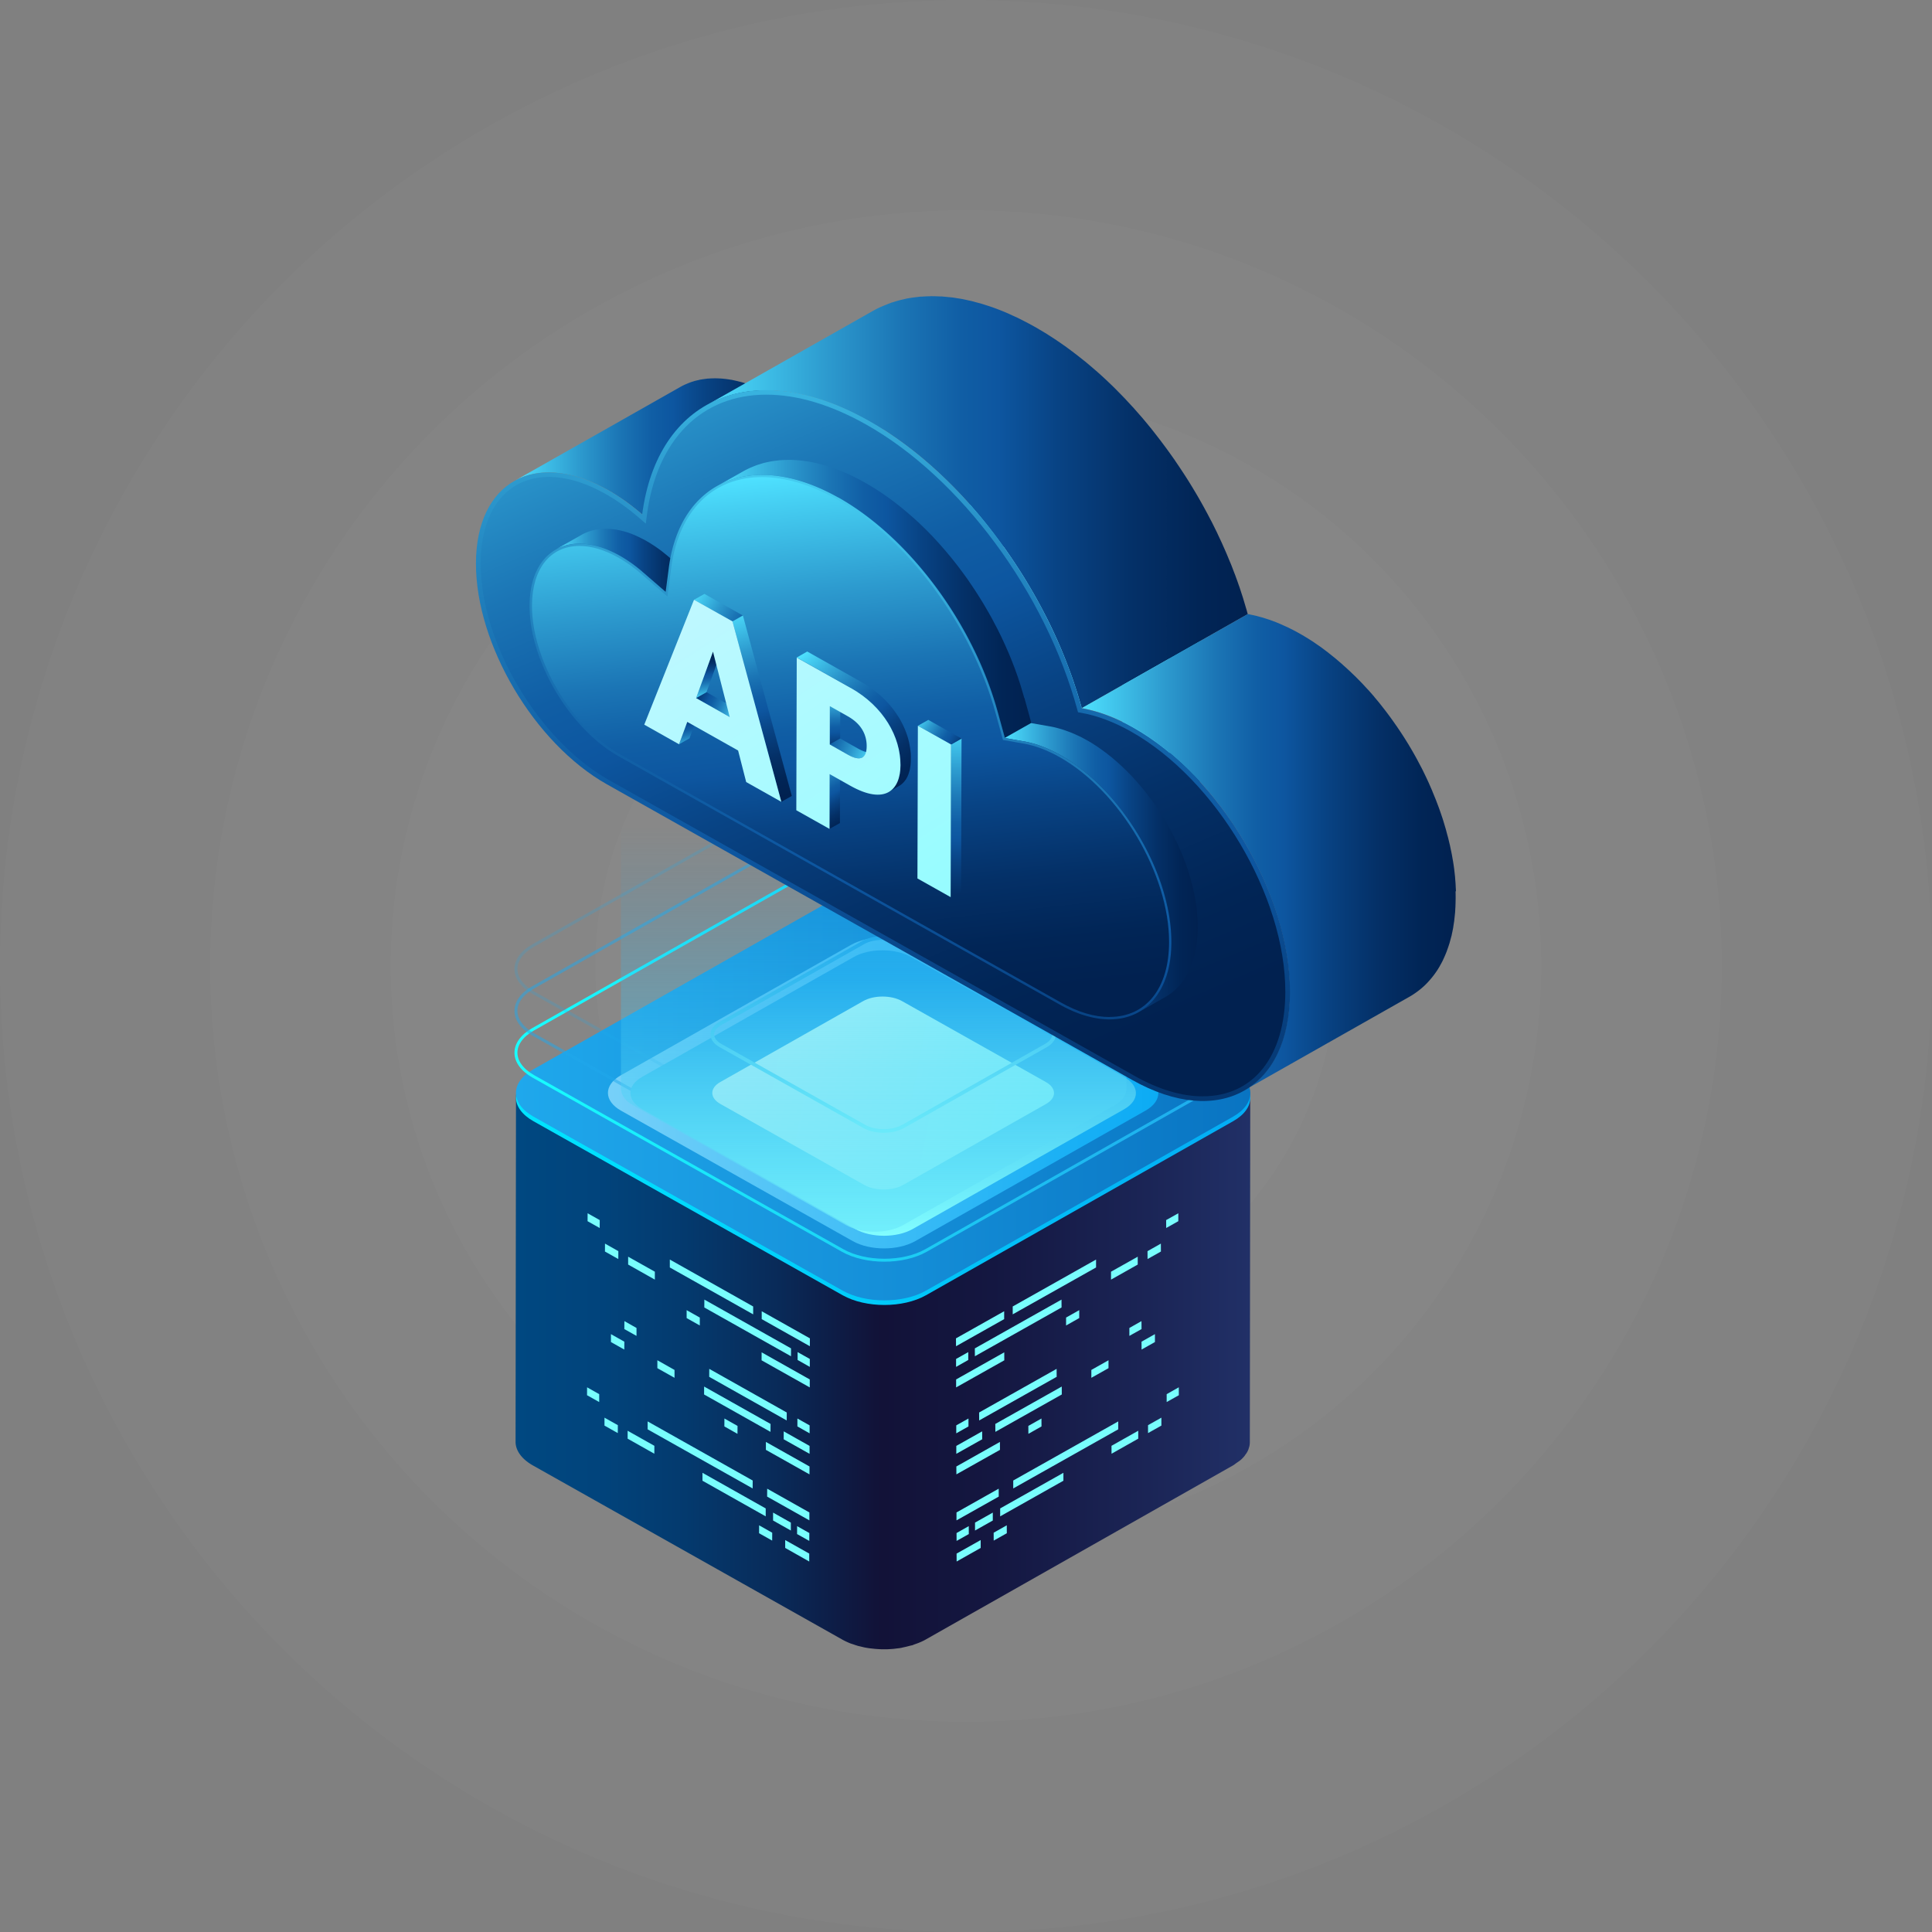 <svg xmlns="http://www.w3.org/2000/svg" width="349" height="349" fill="none"><rect width="100%" height="100%" fill="#808080" stroke="none"/><circle cx="174.5" cy="174.5" r="174.5" fill="#fff" fill-opacity=".02" transform="matrix(-1 0 0 1 349 0)"/><circle cx="136.528" cy="136.528" r="136.528" fill="#fff" fill-opacity=".02" transform="matrix(-1 0 0 1 311.027 37.973)"/><circle cx="103.918" cy="103.918" r="103.918" fill="#fff" fill-opacity=".02" transform="matrix(-1 0 0 1 278.417 70.582)"/><circle cx="66.96" cy="66.96" r="66.96" fill="#fff" fill-opacity=".02" transform="matrix(-1 0 0 1 241.455 107.539)"/><path fill="url(#a)" d="M225.685 198.543s-.017.076-.034.117a4.54 4.54 0 0 1-.507.971c-.043.059-.077.117-.12.167-.232.31-.515.62-.85.913-.214.192-.498.368-.755.543-.223.151-.403.318-.661.452l-55.486 31.439c-.635.36-1.356.645-2.094.896a8.79 8.79 0 0 1-.798.234c-.352.092-.704.184-1.065.259-.429.084-.858.159-1.296.218a3.765 3.765 0 0 1-.318.042c-.592.058-1.193.092-1.794.1h-.283c-.592 0-1.184-.033-1.768-.092l-.258-.025a18.832 18.832 0 0 1-1.716-.284l-.301-.076a15.825 15.825 0 0 1-1.476-.435c-.086-.033-.181-.05-.258-.084a11.852 11.852 0 0 1-1.622-.744L96.37 201.715c-2.112-1.189-3.159-2.745-3.159-4.293l-.077 63.02c0 1.548 1.047 3.104 3.159 4.293l55.855 31.439c.48.267.995.51 1.536.719.026.009.06.017.086.025.086.034.18.059.266.084.309.109.618.218.936.31.171.05.352.083.532.125.103.025.197.05.3.076.095.016.181.05.275.066.343.067.704.134 1.056.176.129.017.257.025.377.042l.267.025c.128.017.257.034.386.042.352.025.695.05 1.047.059h1.09c.395-.017.79-.042 1.185-.076.043 0 .086-.017.129-.017.103-.008.206-.033.317-.041.309-.034.61-.067.91-.126.129-.025.249-.067.386-.092a14.36 14.36 0 0 0 1.073-.259c.189-.051.387-.084.567-.134.086-.025.154-.076.232-.101.746-.251 1.459-.535 2.094-.895l55.486-31.439.129-.075c.197-.117.343-.251.523-.377.258-.184.541-.351.756-.544.017-.016.051-.033.068-.05.249-.226.472-.46.661-.694.043-.051.069-.109.112-.168.043-.058.077-.117.12-.167.069-.092.146-.193.197-.285.112-.192.206-.393.284-.594.008-.033.017-.058.025-.092.018-.042.018-.075.035-.117.043-.126.086-.251.111-.385.043-.201.06-.393.069-.594v-.092l.077-63.02c0 .36-.068.711-.18 1.071l.017-.017z"/><path fill="url(#b)" d="M222.724 194.027c4.171 2.343 4.188 6.159.034 8.51l-55.486 31.439c-4.146 2.343-10.884 2.343-15.056 0l-55.855-31.439c-4.189-2.36-4.206-6.167-.068-8.51l55.485-31.439c4.155-2.352 10.902-2.352 15.091 0l55.855 31.439z"/><path fill="url(#c)" d="M222.724 193.195c4.171 2.343 4.188 6.159.034 8.51l-55.486 31.439c-4.146 2.343-10.884 2.343-15.056 0l-55.855-31.439c-4.189-2.36-4.206-6.167-.068-8.51l55.485-31.439c4.155-2.352 10.902-2.352 15.091 0l55.855 31.439z"/><path fill="url(#d)" d="M206.895 194.256c3.125 1.757 3.142 4.611.026 6.376l-41.589 23.565c-3.107 1.757-8.163 1.757-11.287 0l-41.864-23.565c-3.133-1.765-3.15-4.619-.051-6.376l41.588-23.565c3.116-1.765 8.172-1.765 11.305 0l41.864 23.565h.008z"/><path stroke="url(#e)" stroke-miterlimit="10" stroke-width=".53" d="M222.724 185.941c4.171 2.343 4.188 6.159.034 8.51l-55.486 31.439c-4.146 2.343-10.884 2.343-15.056 0l-55.855-31.439c-4.189-2.36-4.206-6.167-.068-8.51l55.485-31.439c4.155-2.352 10.902-2.352 15.091 0l55.855 31.439z"/><path stroke="url(#f)" stroke-miterlimit="10" stroke-width=".53" d="M222.724 178.374c4.171 2.343 4.188 6.159.034 8.511l-55.486 31.439c-4.146 2.343-10.884 2.343-15.056 0l-55.855-31.439c-4.189-2.36-4.206-6.168-.068-8.511l55.485-31.439c4.155-2.351 10.902-2.351 15.091 0l55.855 31.439z" opacity=".5"/><path stroke="url(#g)" stroke-miterlimit="10" stroke-width=".53" d="M222.724 170.816c4.171 2.343 4.188 6.159.034 8.51l-55.486 31.439c-4.146 2.343-10.884 2.343-15.056 0l-55.855-31.439c-4.189-2.36-4.206-6.167-.068-8.51l55.485-31.439c4.155-2.352 10.902-2.352 15.091 0l55.855 31.439z" opacity=".2"/><path fill="url(#h)" d="M203.032 194.521c2.867 1.616 2.885 4.235.026 5.858l-38.198 21.64c-2.85 1.615-7.493 1.615-10.36 0l-38.447-21.64c-2.884-1.623-2.893-4.242-.043-5.858l38.198-21.639c2.858-1.624 7.502-1.624 10.386 0l38.447 21.639h-.009z"/><path fill="url(#i)" d="M188.938 195.469c1.94 1.096 1.948 2.862.017 3.958l-25.82 14.628c-1.931 1.096-5.065 1.096-7.005 0l-25.991-14.628c-1.949-1.096-1.957-2.87-.035-3.958l25.82-14.627c1.932-1.097 5.073-1.097 7.022 0l25.992 14.627z"/><path stroke="url(#j)" stroke-miterlimit="10" stroke-width=".661" d="M188.938 184.899c1.94 1.088 1.948 2.862.017 3.958l-25.82 14.627c-1.931 1.088-5.065 1.088-7.005 0l-25.991-14.627c-1.949-1.096-1.957-2.87-.035-3.958l25.82-14.628c1.932-1.096 5.073-1.096 7.022 0l25.992 14.628z"/><path fill="#78FEFD" d="m181.393 236.867-8.704 4.896.009 1.422 8.695-4.895v-1.423zm16.601-9.34-15.056 8.477v1.423l15.056-8.469v-1.431zm14.859-8.359-2.198 1.23.009 1.431 2.189-1.23v-1.431zm-37.941 25.078-2.206 1.239v1.431l2.206-1.247v-1.423zm16.842-9.484-15.657 8.811.008 1.423 15.657-8.812-.008-1.422zm13.768-7.75-4.824 2.711v1.431l4.824-2.72v-1.422zm4.18-2.364-2.412 1.364.009 1.423 2.412-1.356-.009-1.431zm-28.292 19.641-8.695 4.895v1.44l8.704-4.896-.009-1.439zm13.545-7.621-2.377 1.339v1.431l2.377-1.339v-1.431zm-20.008 19.574-2.206 1.239v1.439l2.206-1.247v-1.431zm15.923-8.969-14.001 7.883.009 1.439 14-7.882-.008-1.44zm15.33-8.625-2.189 1.239v1.431l2.198-1.23-.009-1.44zm-28.781 19.914-4.67 2.628v1.431l4.678-2.628-.008-1.431zm14.378-8.093-12.001 6.753.009 1.431 12-6.753-.008-1.431zm8.446-4.75-3.099 1.749v1.422l3.099-1.74v-1.431zm8.386-4.719-2.42 1.364.008 1.423 2.412-1.356V241zm-28 19.473-7.871 4.435.008 1.422 7.872-4.426-.009-1.431zm7.503-4.231-2.369 1.339.008 1.431 2.369-1.339-.008-1.431zm-7.726 12.676-7.622 4.293v1.431l7.631-4.293-.009-1.431zm21.597-12.152-18.97 10.677v1.431l18.97-10.677v-1.431zm10.936-6.161-2.189 1.239v1.423l2.197-1.231-.008-1.431zm-37.941 25.079-2.206 1.246.009 1.423 2.206-1.238-.009-1.431zm4.344-2.446-3.211 1.808v1.431l3.211-1.808v-1.431zm12.755-7.187-11.425 6.435v1.431l11.425-6.435v-1.431zm13.519-7.598-4.832 2.72.008 1.431 4.824-2.72v-1.431zm4.181-2.363-2.412 1.355v1.431l2.412-1.355v-1.431zm-32.644 22.109-4.352 2.444.008 1.431 4.344-2.452v-1.423zm4.712-2.664-2.369 1.339.009 1.423 2.369-1.331-.009-1.431zm-44.266-38.668 8.704 4.896-.009 1.422-8.695-4.895v-1.423zm-16.601-9.34 15.056 8.477v1.423l-15.056-8.469v-1.431zm-14.85-8.359 2.189 1.23-.009 1.431-2.189-1.23.009-1.431zm37.932 25.078 2.206 1.239v1.431l-2.206-1.247v-1.423zm-16.842-9.484 15.657 8.811-.009 1.423-15.657-8.812.009-1.422zm-13.768-7.75 4.824 2.711v1.431l-4.824-2.72v-1.422zm-4.181-2.364 2.413 1.364-.009 1.423-2.412-1.356.008-1.431zm28.293 19.641 8.695 4.895v1.44l-8.704-4.896.009-1.439zm-13.546-7.621 2.378 1.339v1.431l-2.378-1.339v-1.431zm20.009 19.574 2.206 1.239v1.439l-2.206-1.247v-1.431zm-15.923-8.969 14 7.883-.008 1.439-14.001-7.882.009-1.44zm-15.33-8.625 2.189 1.239v1.431l-2.198-1.23.009-1.44zm28.781 19.914 4.669 2.628v1.431l-4.678-2.628.009-1.431zm-14.378-8.093 12 6.753-.008 1.431-12.001-6.753.009-1.431zm-8.446-4.75 3.099 1.749v1.422l-3.099-1.74v-1.431zM110.362 241l2.421 1.364-.009 1.423-2.412-1.356V241zm27.992 19.473 7.88 4.435-.008 1.422-7.872-4.426v-1.431zm-7.494-4.231 2.369 1.339-.008 1.431-2.369-1.339.008-1.431zm7.726 12.676 7.622 4.293v1.431l-7.631-4.293.009-1.431zm-21.597-12.152 18.979 10.677-.008 1.431-18.971-10.677v-1.431zm-10.936-6.161 2.189 1.239v1.423l-2.197-1.231.008-1.431zm37.94 25.079 2.207 1.246-.009 1.423-2.206-1.238.008-1.431zm-4.343-2.446 3.21 1.808v1.431l-3.21-1.808v-1.431zm-12.755-7.187 11.425 6.435v1.431l-11.425-6.435v-1.431zm-13.52-7.598 4.833 2.72-.009 1.431-4.824-2.72v-1.431zm-4.18-2.363 2.412 1.355-.009 1.431-2.403-1.355v-1.431zm32.644 22.109 4.343 2.444v1.431l-4.343-2.452v-1.423zm-4.712-2.664 2.369 1.339-.009 1.423-2.369-1.331.009-1.431z"/><path fill="url(#k)" d="M203.486 196.749V115.52h-91.315v81.354h.026c.077 1.004.772 2.008 2.146 2.778l38.447 21.64c2.867 1.615 7.51 1.615 10.36 0l38.198-21.64c1.365-.77 2.052-1.765 2.112-2.778h.017v-.117l.009-.008z"/><path fill="url(#l)" d="m143.359 109.819 5.477-3.104-2.12 5.765-5.477 3.097 2.12-5.758z"/><path fill="url(#m)" d="m145.634 103.702 5.476-3.104 8.653 4.87-5.477 3.096-8.652-4.862z"/><path fill="url(#n)" d="m149.977 91.713 5.477-3.096-4.344 11.975-5.476 3.104 4.343-11.983z"/><path fill="url(#o)" d="m150.578 75.266-5.468 3.096 9.897 5.581 5.477-3.104-9.906-5.573z"/><path fill="url(#p)" d="m160.484 80.836-5.477 3.105 12.593 46.476 5.476-3.096-12.592-46.485z"/><path fill="url(#q)" d="m155.007 83.94 12.593 46.485-9.056-5.096-2.077-8.126-13.108-7.38-2.12 5.765-8.953-5.037 12.816-32.184 9.905 5.573zm-9.373 19.757 8.652 4.871-4.309-16.845-4.343 11.974z"/><path fill="url(#r)" d="m180.046 123.284 5.468-3.096-.034 14.116-5.477 3.097.043-14.117z"/><path fill="url(#s)" d="m180.098 105.803 5.467-3.096-.025 9.866-5.477 3.096.035-9.866z"/><path fill="url(#t)" d="M193.944 115.91c-.095.05-.198.092-.301.134a.168.168 0 0 0-.06.016c-.086.025-.18.051-.283.059h-.051c-.112.008-.232.017-.361.008h-.043a3.87 3.87 0 0 1-.412-.05h-.017a5.409 5.409 0 0 1-.472-.117h-.026c-.163-.059-.326-.117-.498-.184l-.051-.017a7.397 7.397 0 0 1-.541-.243l-.043-.016a10.887 10.887 0 0 1-.601-.318l-4.652-2.62-5.477 3.105 4.653 2.619c.103.059.197.109.3.159.103.05.198.101.301.151l.042.017h.018c.111.058.214.108.317.159.069.033.138.058.198.083l.051.017.034.017.267.1c.068.025.137.042.206.067h.025l.018.017c.077.025.154.042.223.058.077.017.146.034.214.051h.035c.06.016.111.025.171.033.069.008.138.017.198.017h.197c.069 0 .137 0 .206-.008h.086a1.115 1.115 0 0 0 .275-.059.151.151 0 0 0 .06-.017h.026c.094-.033.188-.075.274-.125l5.477-3.105.017-.008z"/><path fill="url(#u)" d="M203.754 117.274c0-.209-.017-.426-.034-.636v-.175c-.009-.151-.017-.293-.034-.444-.017-.201-.043-.401-.069-.602l-.026-.201a.606.606 0 0 0-.017-.126c-.008-.083-.026-.175-.034-.259-.035-.193-.069-.393-.103-.586-.026-.134-.06-.276-.086-.41 0-.025-.009-.05-.017-.084a12.723 12.723 0 0 0-.155-.652c-.051-.184-.094-.377-.154-.561l-.026-.1c0-.025-.017-.051-.026-.084-.034-.117-.068-.243-.103-.36-.051-.176-.111-.351-.171-.527-.043-.134-.095-.268-.146-.402l-.018-.042-.017-.05-.18-.477c-.06-.159-.129-.309-.189-.468-.043-.101-.094-.21-.137-.31l-.026-.059s-.026-.058-.034-.083a11.56 11.56 0 0 0-.215-.452c-.086-.167-.163-.343-.257-.511-.035-.075-.078-.142-.112-.217l-.051-.101c-.035-.066-.069-.133-.103-.192a25.63 25.63 0 0 0-.515-.895c-.018-.034-.043-.059-.061-.092a18.94 18.94 0 0 0-.369-.569c-.128-.201-.249-.402-.386-.595-.034-.05-.069-.092-.103-.142-.051-.067-.103-.142-.154-.209-.103-.142-.206-.293-.318-.435-.155-.201-.309-.402-.464-.594-.017-.025-.034-.042-.051-.067a.402.402 0 0 0-.06-.067l-.335-.402c-.146-.167-.292-.343-.446-.51-.06-.067-.129-.134-.189-.21-.034-.033-.069-.066-.095-.108-.06-.059-.111-.126-.171-.193-.172-.184-.344-.36-.524-.535-.111-.109-.232-.218-.343-.335a1.237 1.237 0 0 0-.112-.1 1.24 1.24 0 0 0-.111-.101c-.206-.192-.412-.376-.618-.561-.129-.117-.267-.226-.404-.343-.051-.042-.094-.083-.146-.125-.043-.034-.086-.067-.129-.109a23.108 23.108 0 0 0-.712-.561c-.12-.092-.24-.175-.361-.267-.068-.05-.128-.1-.197-.143-.069-.05-.129-.1-.197-.15a32.531 32.531 0 0 0-.799-.553 40.585 40.585 0 0 1-.506-.326c-.112-.075-.223-.142-.335-.218a30.77 30.77 0 0 0-.893-.535 1.699 1.699 0 0 0-.214-.117l-13.854-7.8-5.477 3.105 13.854 7.799a26.507 26.507 0 0 1 1.674 1.021c.438.285.859.578 1.271.871l.197.142c.412.309.807.619 1.193.937.052.042.095.084.146.126.386.326.764.661 1.125 1.004.034.033.068.067.111.1.361.343.713.695 1.047 1.054.035.034.069.067.095.109.335.368.661.737.97 1.113.017.025.043.05.06.067.292.36.566.728.832 1.096.052.067.104.143.155.21.172.242.326.485.489.736.12.192.249.377.369.569.241.393.464.787.678 1.18l.052.1c.223.419.429.837.618 1.264l.026.058c.189.436.369.871.532 1.306l.017.042c.155.427.301.862.429 1.288 0 .026.018.051.026.084.129.435.24.87.335 1.314 0 .025.008.058.017.084.086.418.163.836.223 1.255 0 .042.009.083.017.125.06.419.103.837.138 1.256v.092c.034.443.043.887.043 1.33 0 .393-.018.778-.052 1.155v.017a13.42 13.42 0 0 1-.137 1.071v.033a13.763 13.763 0 0 1-.249 1.055c-.077.284-.18.544-.283.803-.026.067-.06.134-.086.201-.086.184-.172.36-.266.527a4.936 4.936 0 0 1-.61.92 4.777 4.777 0 0 1-.549.561 2.313 2.313 0 0 0-.155.134 4.929 4.929 0 0 1-.643.444l5.476-3.105c.232-.126.438-.285.644-.444.051-.041.103-.083.154-.133.181-.159.352-.327.507-.511.017-.017.034-.033.043-.05.128-.159.257-.326.377-.502.026-.042.043-.084.069-.126.06-.092.112-.192.163-.293.052-.092.112-.175.155-.276.043-.083.077-.167.111-.251.035-.067.06-.134.086-.201.017-.05.043-.1.069-.15a9.52 9.52 0 0 0 .197-.578c0-.025.017-.05.017-.075.009-.033.018-.075.035-.117a9.46 9.46 0 0 0 .206-.921v-.058c.034-.168.06-.335.086-.502.025-.184.042-.368.06-.561v-.025c.017-.176.025-.36.034-.544 0-.192.009-.385.017-.577v-.645l-.026.025z"/><path fill="url(#v)" d="M185.42 101.056c8.609 4.845 12.892 12.703 12.867 19.933-.018 6.502-3.992 10.326-12.945 5.289l-5.305-2.988-.042 14.117-8.55-4.811.112-39.33 13.854 7.799.009-.009zm-.696 17.23c3.399 1.916 4.859.82 4.867-2.201.009-3.029-1.433-5.748-4.832-7.665l-4.653-2.619-.026 9.866 4.653 2.619"/><path fill="url(#w)" d="m211.326 115.635 5.476-3.096-.12 39.33-5.468 3.105.112-39.339z"/><path fill="url(#x)" d="m202.777 110.823 5.467-3.096 8.558 4.811-5.476 3.096-8.549-4.811z"/><path fill="url(#y)" d="m211.326 115.632-.112 39.338-8.558-4.82.12-39.33 8.55 4.812z"/><path fill="url(#z)" d="M112.86 90.448s.078.05.121.084c.455.326.91.67 1.356 1.02.12.101.249.193.369.294.438.351.867.703 1.296 1.07l29.983-16.986a33.144 33.144 0 0 0-.858-.728c-.146-.117-.292-.226-.429-.343-.12-.1-.249-.193-.369-.293a3.07 3.07 0 0 1-.266-.218 31.112 31.112 0 0 0-1.048-.778l-.043-.025s-.077-.05-.12-.084c-.283-.2-.575-.402-.867-.602-.146-.1-.292-.184-.437-.285l-.309-.2c-.086-.06-.172-.11-.258-.168-.326-.2-.652-.402-.987-.586-.077-.042-.155-.084-.223-.125-.249-.143-.507-.276-.756-.41-.094-.05-.189-.092-.283-.143-.129-.067-.257-.134-.386-.192-.103-.05-.198-.1-.301-.15-.163-.076-.317-.143-.48-.218-.112-.05-.232-.11-.344-.16a1.04 1.04 0 0 1-.137-.066 22.954 22.954 0 0 0-.953-.394 22.122 22.122 0 0 0-.961-.351c-.043-.017-.086-.025-.12-.042-.112-.042-.232-.075-.344-.109-.163-.05-.326-.108-.489-.15-.077-.025-.163-.042-.24-.067a6.161 6.161 0 0 0-.421-.109c-.112-.025-.215-.059-.326-.084l-.335-.075c-.137-.034-.275-.059-.412-.092-.077-.017-.146-.034-.223-.05-.129-.025-.258-.042-.386-.059-.163-.025-.318-.058-.481-.075-.06 0-.112-.017-.172-.025-.129-.017-.266-.025-.395-.042-.171-.017-.343-.042-.515-.05a.96.96 0 0 1-.154-.017c-.112 0-.232 0-.343-.008a13.828 13.828 0 0 0-.601-.017h-.172c-.086 0-.172.008-.258.008-.248 0-.497.017-.746.034-.078 0-.155 0-.224.008-.051 0-.103.017-.163.025a16.4 16.4 0 0 0-1.116.16c-.034 0-.06 0-.094.016h-.026c-.077.017-.146.042-.214.059-.223.05-.455.1-.678.158-.103.034-.215.067-.318.1-.137.043-.283.085-.421.135-.034.008-.068.025-.103.042a8.21 8.21 0 0 0-.626.25c-.103.043-.206.084-.301.126-.3.142-.601.285-.884.452L92.886 86.9c.292-.167.584-.31.884-.452l.31-.125c.205-.084.411-.176.626-.251.171-.059.352-.117.532-.168l.317-.1a16.1 16.1 0 0 1 .679-.159c.068-.017.145-.033.214-.05.043 0 .078-.008.12-.017.36-.067.739-.117 1.116-.159.129-.017.258-.025.387-.033.249-.017.497-.025.746-.034h.43c.197 0 .403.008.6.017.164 0 .327.017.49.025l.515.05c.189.017.377.042.566.067l.481.076c.206.033.403.066.609.108.138.025.275.059.412.092.215.05.438.1.661.16.138.033.275.075.421.108.24.067.481.142.721.218.112.033.223.067.343.108.713.243 1.434.52 2.172.846.112.05.232.108.343.159.258.117.515.242.782.368.128.067.257.125.386.192.343.176.695.36 1.038.553.49.276.979.577 1.468.878l.309.201c.438.285.867.577 1.296.879v-.009z"/><path fill="url(#A)" d="M159.513 77.554c.327.2.644.41.962.619.249.159.489.326.73.494l.978.677c.24.168.472.344.713.511.343.251.686.51 1.03.77.223.176.455.343.678.519.377.293.755.594 1.133.895.197.16.395.318.583.477.498.41.988.828 1.477 1.255l.223.193c.567.493 1.116 1.004 1.674 1.514.172.16.335.327.506.486.378.36.756.72 1.125 1.088.206.2.412.41.618.61.326.327.644.653.97.988.206.217.42.435.626.66.309.327.61.654.919.988.206.226.412.444.609.678l.902 1.03.566.652c.412.486.816.97 1.219 1.465.086.108.18.217.266.326a92.39 92.39 0 0 1 1.58 2.017c.111.142.214.293.326.435a82.262 82.262 0 0 1 2.154 2.979c.112.159.224.326.335.485.412.603.824 1.214 1.228 1.833.128.192.249.385.377.577.49.762.97 1.523 1.434 2.293.051.084.094.167.146.251a103.231 103.231 0 0 1 1.94 3.372c.051.092.094.185.146.268.334.619.669 1.247.995 1.875l.412.803c.198.393.395.778.584 1.172.146.301.292.61.438.92.154.326.309.653.455.979.146.318.292.644.438.962.137.318.274.628.412.946l.412.979c.128.318.266.636.394.954.129.318.258.644.378.962l.386 1.005c.121.318.232.627.352.945.129.352.258.703.378 1.054.112.31.215.62.318.929.12.369.24.728.36 1.097.095.301.198.61.292.912.12.385.232.77.343 1.154.129.436.258.879.378 1.314l29.983-16.987c-.068-.259-.146-.519-.214-.778-.052-.176-.112-.352-.163-.536-.112-.385-.232-.77-.344-1.155l-.129-.435-.154-.477-.361-1.104a10.182 10.182 0 0 0-.163-.494l-.154-.427c-.12-.36-.249-.711-.378-1.062-.069-.185-.129-.36-.197-.544-.052-.134-.103-.268-.155-.394-.129-.334-.257-.678-.386-1.012-.077-.193-.146-.385-.223-.569-.052-.126-.103-.26-.163-.385-.129-.318-.266-.636-.395-.954a15.738 15.738 0 0 0-.241-.578c-.051-.133-.111-.259-.171-.393-.138-.318-.275-.636-.421-.954-.086-.192-.163-.376-.249-.569a116.49 116.49 0 0 0-.644-1.372c-.085-.184-.171-.377-.257-.56a4.518 4.518 0 0 0-.172-.344 80.509 80.509 0 0 0-.583-1.18c-.095-.184-.181-.376-.284-.56-.043-.076-.086-.16-.128-.235a80.667 80.667 0 0 0-1.005-1.891c-.043-.075-.077-.15-.12-.226l-.017-.025a87.695 87.695 0 0 0-1.94-3.372c-.034-.05-.06-.11-.094-.16-.018-.024-.035-.058-.052-.083a78.87 78.87 0 0 0-1.811-2.87c-.404-.62-.816-1.23-1.228-1.833l-.231-.351a1.151 1.151 0 0 0-.095-.126 95.14 95.14 0 0 0-2.163-2.979c-.06-.075-.112-.159-.172-.234l-.154-.201c-.524-.678-1.047-1.356-1.58-2.025l-.025-.042a56.64 56.64 0 0 1-.232-.276 99.136 99.136 0 0 0-1.219-1.473c-.051-.058-.094-.117-.146-.176a22.178 22.178 0 0 0-.42-.477l-.902-1.029c-.077-.084-.154-.176-.232-.268a15.4 15.4 0 0 0-.377-.401c-.301-.335-.61-.661-.919-.996-.103-.109-.206-.226-.317-.343-.103-.109-.206-.21-.309-.318-.318-.335-.644-.661-.97-.988l-.387-.401-.223-.218c-.369-.368-.747-.728-1.124-1.088-.138-.125-.266-.26-.404-.385-.034-.033-.077-.067-.111-.1a57.89 57.89 0 0 0-1.674-1.515l-.026-.016c-.06-.06-.129-.11-.189-.168-.489-.427-.987-.845-1.485-1.263-.051-.042-.103-.093-.154-.134-.146-.118-.292-.226-.438-.343a98.523 98.523 0 0 0-1.133-.896c-.094-.067-.18-.142-.275-.217-.137-.1-.274-.201-.403-.302-.344-.259-.687-.518-1.03-.77-.12-.092-.249-.184-.369-.276-.112-.083-.232-.159-.344-.234-.326-.234-.652-.46-.978-.678-.155-.1-.301-.209-.447-.31a5.775 5.775 0 0 1-.283-.184 64.763 64.763 0 0 0-.961-.619c-.172-.108-.344-.226-.515-.334a3.53 3.53 0 0 0-.232-.134 26.894 26.894 0 0 0-.927-.553c-.189-.108-.378-.234-.575-.343-.138-.075-.266-.15-.404-.226a67.362 67.362 0 0 0-1.304-.71c-.163-.085-.327-.168-.49-.252-.223-.117-.446-.226-.669-.343-.172-.084-.352-.176-.524-.26-.274-.133-.549-.25-.824-.376l-.592-.276c-.077-.034-.163-.076-.24-.109a38.27 38.27 0 0 0-1.64-.678 36.388 36.388 0 0 0-1.657-.61c-.068-.026-.137-.042-.214-.068-.206-.066-.404-.125-.601-.192a49.224 49.224 0 0 0-.841-.268c-.138-.042-.275-.075-.412-.109-.241-.067-.472-.125-.713-.192-.189-.05-.378-.109-.558-.15-.189-.05-.377-.084-.575-.126a24.31 24.31 0 0 0-.755-.168c-.129-.025-.266-.058-.395-.083a19.674 19.674 0 0 0-.687-.11c-.257-.04-.515-.083-.764-.125a3.284 3.284 0 0 0-.283-.041c-.223-.034-.446-.042-.67-.067a35.622 35.622 0 0 0-.935-.092c-.086 0-.172-.017-.258-.026-.197-.016-.386-.008-.583-.016-.361-.017-.713-.034-1.065-.034-.103 0-.206-.008-.3-.008-.155 0-.301.017-.455.017-.421.008-.833.025-1.245.058-.129.009-.266 0-.395.017-.189.017-.369.042-.558.067-.128.017-.257.025-.386.042a26 26 0 0 0-1.408.217c-.025 0-.043.009-.068.017-.163.033-.318.075-.472.109-.361.084-.721.159-1.082.26-.197.05-.386.116-.575.175-.232.075-.472.134-.713.218l-.18.075c-.369.134-.729.284-1.09.435-.172.075-.352.142-.524.218a17.41 17.41 0 0 0-1.536.778l-29.983 16.995a17.521 17.521 0 0 1 1.536-.778c.172-.075.352-.142.524-.217.36-.151.721-.302 1.09-.436.292-.1.592-.192.884-.284.197-.059.386-.126.584-.176.352-.1.712-.176 1.073-.26.163-.033.317-.075.48-.108.481-.092.979-.176 1.468-.234a6.05 6.05 0 0 1 .387-.042c.309-.034.626-.059.944-.084.412-.033.824-.05 1.244-.058.249 0 .498-.017.756-.009.352 0 .712.017 1.064.034.283.016.558.025.841.041.309.026.618.06.936.093.318.033.635.067.953.108.257.034.515.084.764.126.36.058.721.125 1.081.192.249.05.507.11.756.168.377.083.755.175 1.133.276.232.058.472.125.712.192.412.118.833.243 1.253.377.198.067.404.125.601.192.618.21 1.245.427 1.872.678.626.243 1.253.51 1.879.795.198.084.395.184.593.276.446.21.892.419 1.347.645.224.108.447.226.67.343a55 55 0 0 1 1.803.962c.326.184.652.377.969.57l.928.551c.248.151.497.31.746.469l.017-.05z"/><path fill="url(#B)" d="M263 161.004c0-.075 0-.159-.009-.234 0-.167-.017-.335-.025-.51l-.026-.595c-.009-.15-.026-.309-.034-.46-.018-.176-.026-.36-.043-.535l-.026-.352c-.026-.251-.06-.51-.086-.77l-.051-.443a.68.68 0 0 0-.018-.142c-.06-.461-.128-.929-.206-1.39v-.033a1.597 1.597 0 0 1-.042-.201c-.069-.385-.129-.778-.207-1.163-.017-.067-.025-.142-.042-.209-.035-.184-.078-.368-.121-.561-.043-.226-.094-.452-.137-.678a6.453 6.453 0 0 0-.094-.376c-.043-.201-.095-.402-.146-.611-.035-.151-.069-.31-.112-.46l-.154-.561c-.052-.201-.112-.41-.163-.611l-.078-.301c-.077-.268-.163-.536-.24-.804l-.155-.518c-.017-.051-.025-.101-.042-.143-.146-.477-.31-.954-.473-1.431v-.016a.434.434 0 0 1-.051-.134c-.146-.419-.292-.845-.455-1.264a16.538 16.538 0 0 1-.077-.201l-.181-.477a18.95 18.95 0 0 0-.266-.677c-.06-.143-.12-.285-.18-.436-.069-.175-.146-.351-.215-.527l-.154-.385c-.112-.259-.223-.51-.335-.77-.06-.133-.12-.267-.18-.41-.026-.05-.043-.1-.06-.142-.206-.443-.412-.895-.627-1.339-.008-.016-.017-.042-.026-.058-.06-.126-.128-.26-.188-.385a37.283 37.283 0 0 0-.507-1.021l-.086-.159-.437-.829c-.121-.225-.232-.451-.361-.677a.981.981 0 0 1-.069-.126 63.362 63.362 0 0 0-1.227-2.134c-.034-.058-.069-.125-.103-.184l-.129-.201a65.038 65.038 0 0 0-1.88-2.912c-.034-.05-.068-.109-.103-.159-.06-.092-.128-.167-.189-.259a59.162 59.162 0 0 0-1.613-2.243l-.018-.025c-.386-.51-.789-1.021-1.184-1.523-.017-.025-.034-.05-.052-.067-.291-.368-.6-.728-.901-1.088-.06-.075-.12-.15-.18-.217v-.017a83.01 83.01 0 0 0-1.107-1.255c-.018-.017-.035-.042-.061-.059-.111-.125-.223-.242-.334-.36-.241-.259-.472-.518-.713-.77-.043-.05-.094-.092-.137-.142a28.529 28.529 0 0 0-.489-.493l-.541-.553c-.069-.067-.137-.134-.206-.192-.18-.176-.352-.343-.532-.511-.155-.15-.309-.301-.464-.443-.086-.084-.18-.159-.266-.243-.189-.176-.386-.351-.584-.527-.137-.117-.266-.251-.403-.368a9.424 9.424 0 0 0-.318-.268c-.197-.167-.386-.335-.583-.502-.121-.101-.241-.209-.361-.301-.129-.109-.257-.21-.386-.31-.189-.151-.378-.31-.575-.46-.103-.076-.198-.159-.301-.243-.163-.125-.326-.243-.489-.368-.18-.134-.352-.268-.532-.402-.077-.05-.146-.109-.223-.167-.224-.159-.447-.31-.67-.46-.146-.101-.3-.21-.446-.31-.043-.025-.078-.059-.12-.084a38.833 38.833 0 0 0-1.211-.778h-.008s-.052-.042-.078-.05a37.966 37.966 0 0 0-1.107-.661c-.094-.05-.189-.109-.283-.159a44.663 44.663 0 0 0-.902-.494c-.051-.025-.111-.05-.163-.084-.18-.092-.36-.184-.54-.267-.146-.076-.301-.159-.447-.226-.06-.034-.128-.059-.189-.084-.18-.084-.36-.167-.54-.243a8.028 8.028 0 0 1-.412-.192c-.069-.034-.146-.059-.215-.092l-.541-.226c-.129-.05-.249-.109-.377-.159a2.5 2.5 0 0 0-.232-.084c-.189-.067-.369-.134-.55-.201-.12-.041-.231-.092-.352-.125a7.846 7.846 0 0 0-.24-.075c-.189-.067-.386-.126-.575-.185-.112-.033-.223-.075-.335-.108-.077-.025-.154-.042-.223-.059-.206-.059-.403-.109-.609-.167-.112-.025-.224-.067-.335-.092-.069-.017-.129-.025-.198-.042-.223-.05-.437-.101-.661-.142-.111-.026-.231-.051-.343-.076-.111-.016-.214-.042-.326-.058l-29.983 16.987c.223.042.446.084.661.134.223.042.437.092.661.142.18.042.352.084.532.134.206.05.403.109.609.167.189.05.369.109.558.168.189.058.386.117.575.184.198.067.387.134.584.201.18.067.369.133.549.2.206.076.404.159.61.243.18.075.36.142.541.226.206.092.42.184.626.276.18.084.361.159.532.243.215.1.43.209.636.318.18.092.36.176.54.268.352.184.704.368 1.065.569.463.259.927.535 1.39.82l.078.05c.446.276.892.569 1.339.87.154.101.3.209.446.31.3.201.592.41.884.627.18.134.361.268.532.402.266.201.533.402.79.603.189.15.386.301.575.46.249.201.498.41.747.611.197.167.395.334.584.502.24.209.48.418.721.636.197.176.386.351.583.527.241.226.481.452.721.686.181.168.361.343.533.519.249.243.498.494.746.753.164.167.327.326.49.494l.85.904c.111.125.231.242.343.368.395.435.781.878 1.167 1.33.06.076.12.151.181.218.317.385.643.761.952 1.155.404.502.799 1.004 1.185 1.523l.017.025a60.29 60.29 0 0 1 1.614 2.242c.094.143.189.277.283.419a65.354 65.354 0 0 1 3.339 5.431c.146.259.283.527.421.795.146.276.3.552.438.828.206.393.394.787.592 1.18.06.126.129.251.189.385.249.51.48 1.021.712 1.54l.18.401c.172.385.335.77.498 1.155.078.176.146.352.215.527.154.369.3.745.438 1.113l.18.477a110.053 110.053 0 0 1 .575 1.59c.18.527.352 1.063.524 1.598.051.176.103.344.154.519.112.369.215.737.318 1.105.06.201.111.41.163.611.094.343.18.686.266 1.029.051.201.094.402.146.611.086.351.154.703.232 1.063.034.184.077.368.111.552.095.46.172.929.249 1.389.009.067.026.126.034.193.086.527.164 1.046.224 1.573l.051.435c.043.376.086.753.12 1.121.018.176.026.352.043.536.026.351.052.711.069 1.062 0 .168.017.335.026.503.017.502.034.995.025 1.489 0 .519-.017 1.021-.042 1.523 0 .142-.018.276-.026.418-.017.344-.043.678-.077 1.013-.018.192-.043.385-.061.569-.034.285-.068.561-.103.837-.025.201-.06.402-.094.602-.043.251-.086.502-.137.753-.043.226-.086.444-.138.662-.051.225-.103.443-.154.661-.06.259-.129.51-.206.761a20.478 20.478 0 0 1-.472 1.456c-.06.159-.112.31-.172.469-.189.485-.386.954-.609 1.406-.172.351-.344.694-.533 1.021-.188.326-.386.644-.583.954-.292.443-.601.853-.927 1.255-.078.092-.155.192-.241.284a14.345 14.345 0 0 1-1.056 1.122c-.36.343-.746.661-1.141.962-.095.075-.189.142-.292.217-.403.293-.816.569-1.245.812l29.984-16.987c.429-.243.841-.519 1.244-.812a13.976 13.976 0 0 0 1.434-1.18l.077-.075c.343-.326.661-.678.979-1.046.077-.092.163-.184.24-.284.326-.402.635-.812.927-1.256 0-.016.017-.025.026-.033.189-.293.377-.594.549-.904v-.017c.189-.318.361-.644.524-.97 0-.017.017-.034.017-.051.214-.451.42-.92.609-1.405l.052-.126c.043-.109.077-.234.12-.343.103-.285.206-.577.3-.879.026-.083.052-.15.078-.234.034-.109.06-.234.094-.343.069-.251.137-.502.206-.762.026-.1.06-.2.086-.309.026-.117.043-.234.069-.352.051-.217.094-.443.137-.661.026-.117.051-.226.069-.343.025-.134.043-.276.06-.41.034-.201.06-.402.094-.602.017-.101.034-.201.043-.31.026-.176.034-.351.06-.527.017-.193.043-.385.06-.578 0-.075.017-.15.026-.225.026-.26.034-.519.051-.787 0-.142.018-.276.026-.419v-.1c.017-.435.026-.887.035-1.339v-.083c0-.419 0-.829-.018-1.247l.069-.009z"/><path fill="url(#C)" d="M156.87 75.963c17.743 9.991 32.833 31.087 38.541 51.982 2.919.511 6.043 1.649 9.296 3.482 15.692 8.828 28.379 30.25 28.327 47.823-.051 17.582-12.816 24.669-28.507 15.841l-94.885-53.405c-13.108-7.381-23.709-25.263-23.666-39.949.043-14.695 10.713-20.611 23.82-13.23 2.146 1.213 4.223 2.703 6.206 4.418 2.764-21.004 20.018-28.686 40.868-16.954v-.008z"/><path fill="url(#D)" d="M217.274 198.044c-3.828 0-7.974-1.238-12.317-3.69l-94.886-53.405c-12.85-7.238-23.28-24.828-23.236-39.221.025-9.607 4.747-15.573 12.309-15.573 3.176 0 6.609 1.029 10.223 3.062 2.043 1.147 4.086 2.603 6.069 4.318l1.219 1.055.206-1.574c1.785-13.606 9.854-21.723 21.562-21.723 5.606 0 11.674 1.816 18.026 5.389 17.014 9.573 32.344 30.259 38.147 51.472l.137.511.541.092c2.901.51 5.94 1.648 9.013 3.38 15.434 8.686 27.949 29.816 27.897 47.096-.034 11.598-5.742 18.803-14.901 18.803l-.009.008z"/><path fill="url(#E)" d="M120.895 100.674c-.198-.176-.404-.343-.61-.511-.103-.083-.206-.159-.3-.242-.078-.059-.155-.126-.232-.184-.06-.042-.112-.093-.172-.143a38.153 38.153 0 0 0-.704-.519c-.017-.008-.034-.025-.051-.033-.043-.034-.086-.059-.12-.084-.172-.125-.352-.242-.524-.36a7.76 7.76 0 0 0-.326-.209c-.069-.042-.137-.092-.206-.134l-.155-.1a14.407 14.407 0 0 0-.678-.402c-.051-.033-.103-.058-.154-.092a7.942 7.942 0 0 0-.515-.276c-.069-.033-.129-.067-.198-.1-.086-.042-.18-.092-.266-.134a3.984 3.984 0 0 1-.197-.1c-.112-.05-.215-.101-.326-.151-.078-.034-.155-.076-.232-.11-.035-.016-.06-.024-.095-.04a20.857 20.857 0 0 0-.643-.269l-.035-.016c-.206-.076-.412-.151-.609-.226-.026-.009-.06-.017-.086-.026a8.802 8.802 0 0 0-.24-.075c-.112-.033-.215-.075-.327-.1-.06-.017-.111-.034-.171-.042l-.284-.075c-.068-.017-.145-.042-.214-.059l-.232-.05c-.094-.025-.189-.042-.283-.059-.052-.008-.095-.025-.146-.033-.094-.017-.18-.025-.275-.042-.111-.017-.214-.034-.326-.05-.034 0-.077-.017-.112-.017l-.274-.025c-.12-.008-.232-.025-.344-.034-.034 0-.068 0-.094-.008h-.24c-.138 0-.275-.008-.412-.017h-.292a5.3 5.3 0 0 0-.515.025h-.155a.507.507 0 0 0-.111.017 7.448 7.448 0 0 0-.756.109c-.025 0-.051 0-.068.008h-.018a10.42 10.42 0 0 0-1.03.276l-.094.026c-.026.008-.052.016-.069.025-.146.05-.283.108-.429.167a2.143 2.143 0 0 1-.206.084 8.141 8.141 0 0 0-.601.301l-4.755 2.695c.197-.11.403-.218.609-.31.069-.034.138-.059.206-.084a7.07 7.07 0 0 1 .429-.167c.052-.017.112-.034.164-.05.334-.11.678-.21 1.03-.276.025 0 .051 0 .077-.017.249-.05.498-.084.755-.109l.266-.025.515-.025h.292c.138 0 .275 0 .412.016.112 0 .223.009.335.017.112.009.232.025.352.034.129.016.257.025.386.042.112.016.215.033.326.05l.421.075c.094.017.189.042.283.059.146.033.301.067.447.108l.283.076c.163.042.326.092.489.15a11.846 11.846 0 0 1 .936.326l.034.017c.249.093.489.201.738.31.078.034.155.075.232.109.172.084.352.167.532.25.086.043.181.093.266.135.232.117.473.242.704.376.326.184.661.385.987.594.069.042.138.093.206.134.284.184.567.377.85.569.043.026.086.059.12.084.309.226.618.452.927.695.078.058.155.125.232.184.309.242.61.493.91.753l4.095 3.548 4.755-2.695-4.094-3.548v.009z"/><path fill="url(#F)" d="M185.016 126.057c-.051-.192-.112-.393-.163-.586l-.129-.426c-.086-.285-.163-.561-.249-.846-.034-.108-.06-.209-.094-.318a193.14 193.14 0 0 1-.129-.401c-.086-.268-.172-.536-.266-.804-.043-.117-.077-.234-.112-.351-.043-.126-.094-.251-.137-.377-.086-.259-.18-.51-.275-.769-.043-.126-.085-.251-.128-.369-.043-.125-.095-.251-.146-.376-.095-.243-.181-.486-.275-.72-.051-.125-.094-.251-.146-.368l-.154-.385c-.095-.234-.189-.469-.284-.695-.051-.117-.094-.234-.146-.351l-.18-.402c-.103-.226-.197-.46-.3-.686-.052-.109-.095-.217-.146-.335-.06-.133-.129-.267-.189-.41-.112-.242-.223-.485-.343-.728-.052-.108-.095-.217-.146-.318a318.455 318.455 0 0 0-.593-1.196c-.06-.117-.111-.235-.171-.343-.052-.101-.103-.193-.155-.293l-.541-1.029c-.068-.126-.128-.252-.197-.377a.872.872 0 0 1-.069-.126 78.024 78.024 0 0 0-1.33-2.318c-.043-.066-.077-.133-.112-.2-.034-.067-.077-.126-.12-.193-.369-.602-.738-1.205-1.116-1.791-.051-.083-.103-.159-.154-.242-.344-.527-.696-1.046-1.048-1.565-.06-.084-.111-.167-.163-.251l-.103-.151a62.926 62.926 0 0 0-1.528-2.1c-.043-.059-.077-.117-.12-.168-.06-.075-.12-.159-.18-.234a50.275 50.275 0 0 0-.961-1.23c-.06-.075-.121-.159-.189-.243-.026-.025-.043-.05-.069-.083a80.732 80.732 0 0 0-1.116-1.34l-.017-.024c-.06-.076-.129-.143-.189-.218-.3-.343-.601-.694-.901-1.03-.034-.033-.06-.075-.095-.108a11.996 11.996 0 0 0-.309-.335c-.249-.267-.489-.535-.738-.803-.06-.059-.111-.126-.163-.184a9.54 9.54 0 0 0-.283-.285 64.86 64.86 0 0 0-.738-.753 6.588 6.588 0 0 0-.241-.242c-.068-.076-.146-.143-.223-.21a36.362 36.362 0 0 0-.807-.778 72 72 0 0 0-.292-.284c-.043-.042-.085-.084-.137-.117a35.274 35.274 0 0 0-1.039-.938 3.367 3.367 0 0 0-.188-.167l-.035-.025c-.42-.368-.841-.728-1.27-1.08-.026-.025-.052-.041-.077-.067l-.301-.242c-.3-.243-.601-.486-.901-.712a1.437 1.437 0 0 1-.172-.142c-.103-.084-.206-.15-.309-.234-.257-.193-.515-.393-.781-.578-.086-.058-.172-.125-.249-.184a15.343 15.343 0 0 1-.266-.184 38.855 38.855 0 0 0-.738-.51 4.15 4.15 0 0 0-.318-.218c-.068-.05-.146-.092-.214-.134-.241-.159-.481-.31-.713-.46-.12-.075-.24-.159-.369-.234-.06-.034-.112-.067-.172-.1a16.782 16.782 0 0 0-.686-.41c-.138-.084-.275-.168-.412-.243-.095-.059-.198-.11-.292-.168-.326-.184-.644-.36-.962-.527-.128-.067-.249-.125-.377-.192l-.49-.251c-.128-.059-.249-.134-.377-.193-.215-.1-.421-.192-.635-.293-.146-.067-.284-.134-.43-.2-.051-.026-.111-.05-.171-.076a48.223 48.223 0 0 0-1.219-.502h-.017s-.069-.033-.103-.042a30.55 30.55 0 0 0-1.116-.41c-.06-.017-.12-.033-.172-.058l-.464-.151a16.746 16.746 0 0 0-.6-.192 4.668 4.668 0 0 0-.327-.084c-.18-.05-.36-.1-.532-.142-.129-.034-.266-.076-.395-.11-.146-.033-.3-.066-.446-.1l-.567-.125c-.094-.017-.188-.042-.283-.059-.18-.033-.352-.058-.532-.083a13.63 13.63 0 0 0-.575-.093c-.069-.008-.137-.025-.198-.033-.171-.025-.343-.033-.515-.05a19.88 19.88 0 0 0-.703-.067c-.06 0-.129-.017-.189-.017-.146-.008-.292 0-.438-.017a13.313 13.313 0 0 0-.816-.025h-.223c-.111 0-.223.017-.343.017-.318 0-.635.025-.944.042-.095 0-.198 0-.292.017-.077 0-.146.025-.215.033-.48.05-.944.109-1.407.2-.052.01-.103.01-.155.026a21.293 21.293 0 0 1-.386.084c-.275.058-.558.125-.824.2a8.095 8.095 0 0 0-.429.134c-.181.059-.361.1-.541.168-.043.016-.086.033-.138.05-.274.1-.549.21-.824.326-.128.059-.266.11-.394.168-.395.184-.782.376-1.159.586l-4.756 2.694c.378-.218.764-.41 1.159-.586.129-.058.266-.108.395-.167a11.868 11.868 0 0 1 1.502-.544c.146-.042.283-.092.429-.134.275-.075.55-.134.824-.2.112-.026.224-.06.344-.076.068-.017.128-.017.197-.034.464-.083.927-.15 1.408-.2.172-.017.343-.034.515-.042.309-.025.627-.034.944-.042.189 0 .378-.008.567-.008.266 0 .54.016.815.025a16.41 16.41 0 0 1 1.331.1c.24.025.472.05.712.084.189.025.378.058.575.092.266.042.541.092.816.142l.566.126.841.2c.181.05.352.093.533.143.309.083.618.175.927.276.154.05.309.092.463.15.429.143.859.302 1.288.47.034.016.068.024.103.04.463.185.935.377 1.407.587.146.067.284.134.43.2.334.151.678.319 1.013.486.163.084.326.159.489.25.446.227.893.461 1.339.712l.704.41a29.586 29.586 0 0 1 1.227.753c.241.151.481.302.713.46.18.118.352.235.532.352.249.167.489.335.738.51.172.126.343.243.515.369.258.192.524.385.781.577.163.126.326.243.49.377.3.234.6.477.901.711.129.1.249.2.378.301.429.352.849.712 1.27 1.08.077.067.146.134.215.192.351.31.695.62 1.038.937.146.134.283.268.421.402a75.787 75.787 0 0 1 1.27 1.238c.249.252.489.503.738.754.155.159.301.31.447.468.249.26.498.527.738.804l.403.443c.301.335.601.686.902 1.029.068.084.137.159.206.243.377.444.747.887 1.116 1.339.085.109.171.218.257.318.326.402.644.82.962 1.23l.309.402a62.9 62.9 0 0 1 1.527 2.1c.095.134.181.26.275.393.352.519.704 1.038 1.047 1.565.052.084.103.159.155.243.386.594.755 1.188 1.116 1.791.077.125.154.259.232.385.454.761.901 1.539 1.33 2.318.094.167.18.334.275.502.18.343.369.686.54 1.029.112.209.215.427.327.636l.412.828c.111.235.223.461.334.695.112.243.232.485.344.728.111.243.223.494.335.736.103.226.197.452.3.686.112.252.215.503.326.762.095.234.189.46.283.695.103.251.206.502.301.753.094.242.189.485.275.719.094.251.188.494.274.745.095.259.189.511.275.77.086.243.172.485.249.728.086.268.18.536.266.803.077.243.155.477.223.72.086.284.172.561.249.845.095.335.198.678.292 1.013l1.253 4.552 4.756-2.695-1.254-4.552h-.034z"/><path fill="url(#G)" d="M216.338 166.65v-.167c0-.117-.008-.235-.017-.36 0-.142-.008-.276-.017-.418 0-.109-.017-.218-.026-.327a5.302 5.302 0 0 0-.034-.376c0-.084-.009-.159-.017-.243-.017-.184-.043-.368-.06-.561-.009-.1-.026-.201-.035-.301 0-.033 0-.067-.008-.1-.043-.327-.095-.653-.146-.979v-.034a1.24 1.24 0 0 1-.035-.167c-.042-.26-.085-.527-.137-.787-.008-.05-.026-.109-.034-.159a6.905 6.905 0 0 0-.086-.393c-.034-.159-.06-.31-.095-.469a3.084 3.084 0 0 0-.068-.276 53.3 53.3 0 0 1-.103-.427c-.026-.108-.052-.209-.077-.318-.035-.134-.078-.276-.112-.41-.034-.142-.077-.284-.112-.426l-.051-.201c-.052-.193-.12-.394-.172-.586-.034-.117-.068-.243-.103-.36-.008-.033-.017-.058-.026-.092a23.006 23.006 0 0 0-.334-1.012v-.026c-.026-.05-.043-.1-.06-.15a34.482 34.482 0 0 0-.301-.829c-.017-.05-.043-.1-.06-.15l-.129-.343-.18-.469c-.043-.109-.086-.209-.129-.318l-.154-.377c-.035-.083-.069-.175-.112-.259-.077-.184-.163-.368-.249-.561-.043-.092-.086-.192-.128-.284-.018-.034-.026-.067-.043-.101-.146-.318-.292-.636-.447-.954l-.026-.041c-.042-.092-.094-.184-.137-.277-.12-.242-.232-.476-.36-.719-.018-.042-.043-.075-.06-.117a34.847 34.847 0 0 0-.309-.586c-.086-.159-.164-.318-.249-.477-.018-.025-.035-.059-.052-.084a42.688 42.688 0 0 0-.867-1.506l-.077-.126c-.026-.05-.06-.092-.095-.142a47.819 47.819 0 0 0-1.33-2.067c-.026-.033-.043-.075-.069-.108-.043-.059-.086-.118-.128-.185a43.346 43.346 0 0 0-1.151-1.59s-.034-.05-.06-.075c-.266-.343-.523-.686-.798-1.021-.017-.016-.026-.033-.043-.05-.197-.243-.403-.485-.609-.728-.052-.059-.103-.125-.155-.184l-.017-.017a87.791 87.791 0 0 0-.773-.887l-.034-.042c-.077-.083-.155-.159-.223-.242a16.386 16.386 0 0 0-.524-.561l-.094-.092c-.112-.117-.232-.234-.344-.351a16.065 16.065 0 0 0-.386-.394l-.137-.134c-.129-.125-.249-.242-.378-.36-.111-.108-.223-.217-.335-.318-.06-.058-.12-.108-.18-.167l-.412-.376c-.094-.084-.189-.176-.292-.26l-.223-.192-.412-.352a6.898 6.898 0 0 0-.257-.217c-.086-.076-.181-.143-.275-.218-.138-.109-.266-.217-.404-.318-.068-.058-.146-.117-.214-.176-.112-.092-.232-.167-.344-.259-.128-.092-.248-.184-.377-.276-.052-.042-.103-.084-.163-.117l-.464-.327c-.103-.075-.214-.15-.317-.226-.026-.016-.061-.041-.086-.058-.284-.193-.567-.368-.85-.552 0 0-.026-.017-.043-.026a20.98 20.98 0 0 0-.798-.477 2.415 2.415 0 0 0-.198-.108l-.644-.352a19.12 19.12 0 0 0-.824-.41c-.051-.025-.103-.042-.154-.067-.052-.025-.103-.05-.163-.075-.163-.075-.335-.159-.498-.226a23.48 23.48 0 0 0-.807-.335c-.06-.025-.12-.042-.189-.067-.06-.025-.12-.042-.18-.067-.146-.05-.292-.108-.438-.159-.266-.092-.541-.175-.807-.259-.068-.017-.137-.034-.206-.059l-.189-.05c-.137-.042-.283-.075-.42-.117-.275-.067-.558-.126-.833-.184-.086-.017-.163-.034-.249-.042l-3.459-.611-4.755 2.695 3.459.611c.498.083.996.2 1.493.334l.189.051c.481.133.962.292 1.451.476.06.026.12.042.18.067.489.185.987.402 1.485.628.052.025.103.05.163.075.532.251 1.073.528 1.614.837.335.184.67.385.996.586.017.008.026.017.043.025.317.192.635.402.944.611.112.075.215.151.318.226.206.142.42.293.626.443.129.092.249.184.378.276l.566.427c.138.109.266.218.404.318.18.143.352.285.532.435l.412.352.515.452c.137.125.275.242.412.376.172.159.343.318.515.486.129.117.249.242.378.359.18.176.352.352.532.536.112.117.232.234.343.351.206.218.412.436.618.662.078.083.155.159.224.242.274.31.558.619.824.937.051.059.103.126.154.185.215.259.438.518.652.786.275.335.533.678.799 1.021.017.025.043.05.06.075.395.519.772 1.055 1.15 1.59.069.101.137.193.206.293.464.678.91 1.373 1.331 2.075.051.093.111.176.163.268.3.502.592 1.004.867 1.507.103.184.197.376.3.56.103.193.206.393.309.586.146.276.283.552.421.837.043.092.094.184.137.276.172.36.343.728.506 1.088.043.092.086.192.129.284.12.276.241.544.352.82l.155.377c.103.259.206.519.309.787.043.117.086.225.128.343.121.326.241.652.352.979l.052.15c.129.377.249.753.369 1.13l.103.36.232.786c.043.143.077.285.111.427.069.243.129.486.189.728.035.142.069.285.103.435.06.251.112.502.163.745.026.134.06.26.086.393.06.318.12.636.172.946.008.059.017.109.026.167.06.369.111.745.163 1.113.008.101.025.201.034.302.034.267.06.535.086.803.008.125.017.251.034.376.017.252.035.503.043.745 0 .117.009.235.017.36.017.352.017.703.017 1.046 0 .368-.008.72-.025 1.071 0 .101-.009.193-.017.293l-.052.72c-.009.134-.026.267-.043.401-.026.201-.043.402-.077.595a6.99 6.99 0 0 1-.069.426c-.026.184-.06.36-.094.536-.035.159-.06.309-.095.468a7.306 7.306 0 0 1-.111.469c-.043.184-.095.36-.146.536-.043.142-.077.276-.12.41-.069.209-.138.418-.206.619-.043.109-.078.226-.121.335-.137.343-.274.677-.429.995-.017.034-.034.059-.043.092-.206.427-.437.829-.686 1.214-.018.033-.043.067-.06.1a13.9 13.9 0 0 1-.653.887 3.07 3.07 0 0 1-.172.201c-.223.26-.446.511-.686.737-.017.016-.035.041-.06.058-.258.243-.532.469-.807.686l-.206.151a9.843 9.843 0 0 1-.884.577l4.755-2.694a8.72 8.72 0 0 0 .884-.578l.206-.15a8.54 8.54 0 0 0 .807-.678l.06-.059c.241-.234.472-.477.687-.736.06-.067.112-.134.172-.201.231-.284.446-.577.652-.887 0-.008.017-.017.017-.025.017-.025.026-.05.043-.075.249-.385.472-.787.687-1.214.008-.025.026-.042.034-.058 0-.009 0-.017.009-.025.154-.318.3-.653.429-.996.008-.034.026-.059.043-.092.034-.076.051-.168.086-.243.077-.201.146-.41.206-.619.017-.059.043-.109.06-.167.025-.076.043-.159.06-.243.051-.176.094-.352.146-.536.017-.075.043-.15.06-.226.017-.083.034-.167.051-.242.035-.151.069-.31.095-.469.017-.084.034-.159.051-.251.017-.092.026-.192.043-.284.026-.143.043-.285.069-.427.008-.076.026-.151.034-.226.017-.117.026-.251.043-.368a6.85 6.85 0 0 0 .043-.402c0-.059.009-.109.017-.167.017-.185.026-.369.035-.553 0-.1.017-.192.017-.293v-.075c.017-.31.017-.628.025-.946v-.058c0-.293 0-.586-.008-.879l-.009-.025z"/><path fill="url(#H)" d="M151.41 89.848c12.876 7.247 24.464 22.887 28.85 38.912l1.254 4.552 3.459.611c2.12.368 4.335 1.205 6.575 2.469 11.09 6.242 20.086 21.43 20.052 33.857-.034 12.426-9.09 17.456-20.181 11.213l-79.606-44.811c-8.927-5.021-16.172-17.247-16.146-27.246.026-10.009 7.322-14.05 16.249-9.03a24.958 24.958 0 0 1 4.232 3.021l4.094 3.548.576-4.393c2.085-15.874 15.236-21.322 30.592-12.686v-.017z"/><path fill="url(#I)" d="M200.424 183.718c-2.738 0-5.7-.887-8.79-2.628l-79.606-44.811c-8.807-4.962-15.958-17.02-15.932-26.886.017-6.645 3.305-10.77 8.567-10.77 2.189 0 4.558.711 7.039 2.1 1.416.795 2.815 1.8 4.163 2.963l4.704 4.075.678-5.18c1.347-10.276 7.485-16.401 16.403-16.401 4.181 0 8.867 1.397 13.554 4.025 12.782 7.196 24.292 22.727 28.653 38.652l1.322 4.812 3.734.652c2.06.36 4.223 1.172 6.438 2.41 10.978 6.176 19.871 21.205 19.837 33.489-.026 8.31-4.146 13.481-10.747 13.481l-.017.017z"/><path fill="url(#J)" d="m124.148 130.403 1.889-1.063-1.485 4.033-1.889 1.071 1.485-4.041z"/><path fill="url(#K)" d="m125.737 126.098 1.888-1.063 6.069 3.414-1.88 1.071-6.077-3.422z"/><path fill="url(#L)" d="m128.784 117.704 1.888-1.071-3.047 8.401-1.888 1.063 3.047-8.393z"/><path fill="url(#M)" d="m125.367 108.344 1.888-1.063 6.945 3.908-1.88 1.071-6.953-3.916z"/><path fill="url(#N)" d="m132.32 112.259 1.88-1.071 8.833 32.593-1.888 1.063-8.825-32.585z"/><path fill="url(#O)" d="m132.32 112.26 8.824 32.585-6.352-3.573-1.459-5.698-9.185-5.172-1.485 4.042-6.283-3.54 8.987-22.56 6.953 3.908v.008zm-6.575 13.849 6.069 3.414-3.022-11.815-3.047 8.401z"/><path fill="url(#P)" d="m149.874 139.845 1.879-1.072-.025 9.9-1.889 1.063.035-9.891z"/><path fill="url(#Q)" d="m149.908 127.571 1.888-1.063-.025 6.912-1.88 1.071.017-6.92z"/><path fill="url(#R)" d="M157.453 135.858s-.025 0-.043.008c-.06.017-.128.034-.197.042h-.034a1.15 1.15 0 0 1-.249 0h-.026c-.094 0-.189-.016-.292-.033h-.017c-.103-.025-.215-.05-.335-.084h-.017a12.848 12.848 0 0 0-.352-.125l-.034-.017c-.12-.05-.249-.101-.378-.167l-.026-.017c-.137-.067-.274-.142-.42-.218l-3.262-1.841-1.889 1.071 3.262 1.841c.069.042.138.076.206.117.069.034.138.076.206.109l.035.017h.008c.078.042.155.075.223.109.052.017.095.042.138.058l.034.017h.026c.06.034.12.059.189.075.051.017.094.034.137.042h.034a.524.524 0 0 0 .163.05.956.956 0 0 0 .155.034h.026l.12.025c.051 0 .094.008.137.017h.352l.086-.025c.034 0 .077-.017.112-.025.017 0 .025 0 .043-.009h.017c.068-.025.128-.058.197-.092l1.889-1.071a1.598 1.598 0 0 1-.215.092h-.009z"/><path fill="url(#S)" d="M164.544 136.72c0-.15-.009-.301-.017-.451v-.126c-.009-.1-.018-.209-.035-.31-.017-.142-.026-.284-.051-.426 0-.051-.017-.092-.017-.143l-.018-.092-.025-.184c-.026-.134-.043-.276-.069-.41-.017-.092-.043-.192-.06-.284 0-.017 0-.042-.009-.059 0-.017 0-.042-.008-.058a5.155 5.155 0 0 0-.095-.394c-.034-.134-.068-.259-.103-.393 0-.025-.017-.042-.017-.067l-.017-.059a18.392 18.392 0 0 1-.077-.251c-.043-.125-.078-.242-.121-.368-.034-.092-.068-.192-.103-.284v-.034l-.025-.033-.129-.335a5.37 5.37 0 0 0-.137-.326c-.035-.076-.06-.143-.095-.218l-.017-.042s-.017-.042-.026-.058c-.051-.109-.094-.21-.146-.318-.06-.117-.12-.243-.18-.36l-.077-.151-.034-.067a.947.947 0 0 1-.069-.134 11.845 11.845 0 0 0-.361-.627.141.141 0 0 0-.043-.059c-.077-.134-.171-.268-.257-.393-.095-.142-.172-.276-.275-.419a.61.61 0 0 1-.068-.1c-.035-.05-.069-.1-.103-.142-.078-.101-.146-.209-.224-.31-.103-.142-.214-.276-.326-.418-.008-.017-.026-.034-.034-.042l-.043-.05c-.077-.092-.155-.184-.232-.285-.103-.117-.206-.242-.317-.36-.043-.05-.095-.1-.138-.142l-.068-.075c-.043-.042-.078-.092-.121-.134-.12-.126-.24-.251-.369-.377l-.24-.234a5.52 5.52 0 0 1-.155-.151c-.146-.133-.283-.267-.437-.393-.095-.084-.189-.159-.284-.243-.034-.025-.068-.058-.103-.083-.025-.025-.06-.05-.085-.076-.164-.133-.327-.267-.498-.393-.086-.067-.172-.125-.258-.192-.043-.034-.094-.067-.137-.101-.043-.033-.095-.067-.138-.1-.18-.134-.369-.26-.557-.385-.061-.042-.129-.084-.189-.126-.052-.033-.112-.067-.163-.1l-.232-.151c-.206-.125-.412-.251-.627-.376-.051-.025-.094-.059-.146-.084l-9.717-5.473-1.888 1.072 9.717 5.472c.343.193.678.402 1.013.611.051.034.111.067.163.101.309.2.601.401.884.61.043.034.094.067.137.101.292.217.567.435.842.661.034.025.068.058.103.084a15.944 15.944 0 0 1 .866.778c.249.242.498.485.73.736.026.025.043.05.069.076.24.259.463.518.678.778.017.016.026.033.043.05.206.251.395.51.584.77l.103.15c.12.168.231.344.343.511.086.134.18.268.257.402.163.276.327.543.472.828l.035.067c.154.293.3.586.429.887l.017.042c.138.301.258.611.369.912v.033c.12.302.223.603.309.904l.017.059c.086.301.164.611.232.92 0 .017 0 .042.009.059.06.293.111.586.154.878l.018.092c.042.293.068.586.094.879v.067a11.092 11.092 0 0 1 0 1.741v.016c-.026.26-.052.511-.094.745v.025a7.338 7.338 0 0 1-.155.653c0 .025-.017.059-.026.084-.06.2-.12.385-.197.569-.017.05-.043.092-.06.142-.06.125-.12.251-.189.368a1.546 1.546 0 0 1-.12.201c-.043.067-.095.125-.138.192a3.03 3.03 0 0 1-.369.444c-.051.05-.103.109-.154.151-.18.167-.378.326-.601.443l1.888-1.071a3.42 3.42 0 0 0 .601-.444l.155-.15c.128-.134.257-.285.369-.444.026-.033.06-.067.086-.1.017-.025.034-.059.051-.092.043-.067.077-.134.112-.201.034-.067.077-.126.111-.192l.078-.176c.017-.05.043-.092.06-.142.017-.034.034-.067.043-.101.051-.134.094-.268.137-.41 0-.017.009-.033.017-.058 0-.026.017-.059.026-.084.026-.084.051-.168.069-.251.025-.126.06-.251.077-.385v-.042c.026-.117.043-.234.06-.351.017-.126.034-.26.043-.394v-.016l.026-.377c0-.134.008-.268.008-.41v-.452l.009.008z"/><path fill="url(#T)" d="M153.642 124.249c6.034 3.397 9.03 8.904 9.022 13.966-.018 4.561-2.79 7.247-9.074 3.716l-3.716-2.092-.026 9.899-6-3.372.077-27.573 9.717 5.473v-.017zm-.489 12.075c2.377 1.339 3.407.578 3.407-1.548 0-2.117-1.012-4.033-3.39-5.372l-3.262-1.841-.017 6.92 3.262 1.841z"/><path fill="url(#U)" d="m171.806 134.485 1.888-1.071-.086 27.573-1.88 1.071.078-27.573z"/><path fill="url(#V)" d="m165.806 131.106 1.888-1.063 6 3.372-1.888 1.071-6-3.38z"/><path fill="url(#W)" d="m171.806 134.486-.078 27.573-6-3.372.078-27.582 6 3.381z"/><defs><linearGradient id="a" x1="93.125" x2="225.865" y1="247.672" y2="247.672" gradientUnits="userSpaceOnUse"><stop stop-color="#004881"/><stop offset=".11" stop-color="#01447C"/><stop offset=".23" stop-color="#043A6E"/><stop offset=".36" stop-color="#092A58"/><stop offset=".49" stop-color="#111339"/><stop offset=".5" stop-color="#121238"/><stop offset=".65" stop-color="#141741"/><stop offset=".89" stop-color="#1C2759"/><stop offset="1" stop-color="#213067"/></linearGradient><linearGradient id="b" x1="93.786" x2="231.367" y1="198.278" y2="198.278" gradientUnits="userSpaceOnUse"><stop stop-color="#00E5FF"/><stop offset=".43" stop-color="#01CDFA"/><stop offset="1" stop-color="#03A9F4"/></linearGradient><linearGradient id="c" x1="93.211" x2="225.865" y1="197.446" y2="197.446" gradientUnits="userSpaceOnUse"><stop stop-color="#1FA8EC"/><stop offset=".49" stop-color="#1590D9"/><stop offset="1" stop-color="#0974C2"/></linearGradient><linearGradient id="d" x1="101.314" x2="220.028" y1="197.444" y2="197.444" gradientUnits="userSpaceOnUse"><stop stop-color="#81D4FA"/><stop offset=".31" stop-color="#55C5F7"/><stop offset=".77" stop-color="#1AB0F5"/><stop offset="1" stop-color="#03A9F4"/></linearGradient><linearGradient id="e" x1="92.876" x2="226.191" y1="190.192" y2="190.192" gradientUnits="userSpaceOnUse"><stop stop-color="#18FFFF"/><stop offset=".05" stop-color="#18FAFE"/><stop offset=".69" stop-color="#1DBFF1"/><stop offset="1" stop-color="#1FA8EC"/></linearGradient><linearGradient id="f" x1="-162.398" x2="-161.539" y1="182.625" y2="182.625" gradientUnits="userSpaceOnUse"><stop stop-color="#18FFFF"/><stop offset=".05" stop-color="#18FAFE"/><stop offset=".69" stop-color="#1DBFF1"/><stop offset="1" stop-color="#1FA8EC"/></linearGradient><linearGradient id="g" x1="-162.398" x2="-161.539" y1="175.067" y2="175.067" gradientUnits="userSpaceOnUse"><stop stop-color="#18FFFF"/><stop offset=".05" stop-color="#18FAFE"/><stop offset=".69" stop-color="#1DBFF1"/><stop offset="1" stop-color="#1FA8EC"/></linearGradient><linearGradient id="h" x1="159.538" x2="159.538" y1="177.007" y2="224.119" gradientUnits="userSpaceOnUse"><stop stop-color="#1FA8EC"/><stop offset=".27" stop-color="#36BBF0"/><stop offset=".84" stop-color="#71EFFB"/><stop offset="1" stop-color="#84FFFF"/></linearGradient><linearGradient id="i" x1="54.266" x2="201.321" y1="178.222" y2="206.481" gradientUnits="userSpaceOnUse"><stop stop-color="#FFFBF8"/><stop offset=".23" stop-color="#E7FBF9"/><stop offset=".7" stop-color="#ACFDFC"/><stop offset="1" stop-color="#84FFFF"/></linearGradient><linearGradient id="j" x1="159.538" x2="159.538" y1="169.05" y2="204.706" gradientUnits="userSpaceOnUse"><stop stop-color="#1FA8EC"/><stop offset=".27" stop-color="#36BBF0"/><stop offset=".84" stop-color="#71EFFB"/><stop offset="1" stop-color="#84FFFF"/></linearGradient><linearGradient id="k" x1="246.972" x2="246.972" y1="241.35" y2="149.217" gradientUnits="userSpaceOnUse"><stop stop-color="#84FFFF"/><stop offset=".27" stop-color="#65E4F9" stop-opacity=".7"/><stop offset=".63" stop-color="#3FC4F2" stop-opacity=".33"/><stop offset=".88" stop-color="#28AFED" stop-opacity=".09"/><stop offset="1" stop-color="#1FA8EC" stop-opacity="0"/></linearGradient><linearGradient id="l" x1="139.806" x2="146.847" y1="88.983" y2="120.366" gradientUnits="userSpaceOnUse"><stop stop-color="#4EE1FF"/><stop offset=".05" stop-color="#46D0F3"/><stop offset=".21" stop-color="#2D9BCF"/><stop offset=".35" stop-color="#1B75B5"/><stop offset=".46" stop-color="#105EA5"/><stop offset=".52" stop-color="#0D56A0"/><stop offset=".64" stop-color="#084384"/><stop offset=".78" stop-color="#043067"/><stop offset=".91" stop-color="#012556"/><stop offset="1" stop-color="#012150"/></linearGradient><linearGradient id="m" x1="155.737" x2="142.854" y1="107.116" y2="95.814" gradientUnits="userSpaceOnUse"><stop stop-color="#4EE1FF"/><stop offset=".05" stop-color="#46D0F3"/><stop offset=".21" stop-color="#2D9BCF"/><stop offset=".35" stop-color="#1B75B5"/><stop offset=".46" stop-color="#105EA5"/><stop offset=".52" stop-color="#0D56A0"/><stop offset=".64" stop-color="#084384"/><stop offset=".78" stop-color="#043067"/><stop offset=".91" stop-color="#012556"/><stop offset="1" stop-color="#012150"/></linearGradient><linearGradient id="n" x1="159.574" x2="147.404" y1="100.617" y2="94.283" gradientUnits="userSpaceOnUse"><stop stop-color="#4EE1FF"/><stop offset=".05" stop-color="#46D0F3"/><stop offset=".21" stop-color="#2D9BCF"/><stop offset=".35" stop-color="#1B75B5"/><stop offset=".46" stop-color="#105EA5"/><stop offset=".52" stop-color="#0D56A0"/><stop offset=".64" stop-color="#084384"/><stop offset=".78" stop-color="#043067"/><stop offset=".91" stop-color="#012556"/><stop offset="1" stop-color="#012150"/></linearGradient><linearGradient id="o" x1="148.183" x2="168.803" y1="74.22" y2="99.514" gradientUnits="userSpaceOnUse"><stop stop-color="#4EE1FF"/><stop offset=".05" stop-color="#46D0F3"/><stop offset=".21" stop-color="#2D9BCF"/><stop offset=".35" stop-color="#1B75B5"/><stop offset=".46" stop-color="#105EA5"/><stop offset=".52" stop-color="#0D56A0"/><stop offset=".64" stop-color="#084384"/><stop offset=".78" stop-color="#043067"/><stop offset=".91" stop-color="#012556"/><stop offset="1" stop-color="#012150"/></linearGradient><linearGradient id="p" x1="155.007" x2="173.076" y1="105.631" y2="105.631" gradientUnits="userSpaceOnUse"><stop stop-color="#4EE1FF"/><stop offset=".05" stop-color="#46D0F3"/><stop offset=".21" stop-color="#2D9BCF"/><stop offset=".35" stop-color="#1B75B5"/><stop offset=".46" stop-color="#105EA5"/><stop offset=".52" stop-color="#0D56A0"/><stop offset=".64" stop-color="#084384"/><stop offset=".78" stop-color="#043067"/><stop offset=".91" stop-color="#012556"/><stop offset="1" stop-color="#012150"/></linearGradient><linearGradient id="q" x1="136.913" x2="215.189" y1="87.48" y2="206.88" gradientUnits="userSpaceOnUse"><stop stop-color="#CFF"/><stop offset=".6" stop-color="#4EE1FF"/><stop offset=".63" stop-color="#46D0F3"/><stop offset=".76" stop-color="#2D9BCF"/><stop offset=".86" stop-color="#1B75B5"/><stop offset=".95" stop-color="#105EA5"/><stop offset="1" stop-color="#0D56A0"/></linearGradient><linearGradient id="r" x1="182.759" x2="182.759" y1="93.887" y2="139.694" gradientUnits="userSpaceOnUse"><stop stop-color="#4EE1FF"/><stop offset=".05" stop-color="#46D0F3"/><stop offset=".21" stop-color="#2D9BCF"/><stop offset=".35" stop-color="#1B75B5"/><stop offset=".46" stop-color="#105EA5"/><stop offset=".52" stop-color="#0D56A0"/><stop offset=".64" stop-color="#084384"/><stop offset=".78" stop-color="#043067"/><stop offset=".91" stop-color="#012556"/><stop offset="1" stop-color="#012150"/></linearGradient><linearGradient id="s" x1="195.342" x2="177.961" y1="113.786" y2="107.068" gradientUnits="userSpaceOnUse"><stop stop-color="#4EE1FF"/><stop offset=".05" stop-color="#46D0F3"/><stop offset=".21" stop-color="#2D9BCF"/><stop offset=".35" stop-color="#1B75B5"/><stop offset=".46" stop-color="#105EA5"/><stop offset=".52" stop-color="#0D56A0"/><stop offset=".64" stop-color="#084384"/><stop offset=".78" stop-color="#043067"/><stop offset=".91" stop-color="#012556"/><stop offset="1" stop-color="#012150"/></linearGradient><linearGradient id="t" x1="196.536" x2="157.349" y1="121.023" y2="98.55" gradientUnits="userSpaceOnUse"><stop stop-color="#4EE1FF"/><stop offset=".05" stop-color="#46D0F3"/><stop offset=".21" stop-color="#2D9BCF"/><stop offset=".35" stop-color="#1B75B5"/><stop offset=".46" stop-color="#105EA5"/><stop offset=".52" stop-color="#0D56A0"/><stop offset=".64" stop-color="#084384"/><stop offset=".78" stop-color="#043067"/><stop offset=".91" stop-color="#012556"/><stop offset="1" stop-color="#012150"/></linearGradient><linearGradient id="u" x1="179.136" x2="204.003" y1="87.635" y2="134.783" gradientUnits="userSpaceOnUse"><stop stop-color="#4EE1FF"/><stop offset=".05" stop-color="#46D0F3"/><stop offset=".21" stop-color="#2D9BCF"/><stop offset=".35" stop-color="#1B75B5"/><stop offset=".46" stop-color="#105EA5"/><stop offset=".52" stop-color="#0D56A0"/><stop offset=".64" stop-color="#084384"/><stop offset=".78" stop-color="#043067"/><stop offset=".91" stop-color="#012556"/><stop offset="1" stop-color="#012150"/></linearGradient><linearGradient id="v" x1="152.758" x2="231.026" y1="77.099" y2="196.498" gradientUnits="userSpaceOnUse"><stop stop-color="#CFF"/><stop offset=".6" stop-color="#4EE1FF"/><stop offset=".63" stop-color="#46D0F3"/><stop offset=".76" stop-color="#2D9BCF"/><stop offset=".86" stop-color="#1B75B5"/><stop offset=".95" stop-color="#105EA5"/><stop offset="1" stop-color="#0D56A0"/></linearGradient><linearGradient id="w" x1="214.004" x2="214.004" y1="112.129" y2="156.296" gradientUnits="userSpaceOnUse"><stop stop-color="#4EE1FF"/><stop offset=".05" stop-color="#46D0F3"/><stop offset=".21" stop-color="#2D9BCF"/><stop offset=".35" stop-color="#1B75B5"/><stop offset=".46" stop-color="#105EA5"/><stop offset=".52" stop-color="#0D56A0"/><stop offset=".64" stop-color="#084384"/><stop offset=".78" stop-color="#043067"/><stop offset=".91" stop-color="#012556"/><stop offset="1" stop-color="#012150"/></linearGradient><linearGradient id="x" x1="207.386" x2="221.598" y1="107.434" y2="133.865" gradientUnits="userSpaceOnUse"><stop stop-color="#4EE1FF"/><stop offset=".05" stop-color="#46D0F3"/><stop offset=".21" stop-color="#2D9BCF"/><stop offset=".35" stop-color="#1B75B5"/><stop offset=".46" stop-color="#105EA5"/><stop offset=".52" stop-color="#0D56A0"/><stop offset=".64" stop-color="#084384"/><stop offset=".78" stop-color="#043067"/><stop offset=".91" stop-color="#012556"/><stop offset="1" stop-color="#012150"/></linearGradient><linearGradient id="y" x1="163.6" x2="241.876" y1="69.984" y2="189.393" gradientUnits="userSpaceOnUse"><stop stop-color="#CFF"/><stop offset=".6" stop-color="#4EE1FF"/><stop offset=".63" stop-color="#46D0F3"/><stop offset=".76" stop-color="#2D9BCF"/><stop offset=".86" stop-color="#1B75B5"/><stop offset=".95" stop-color="#105EA5"/><stop offset="1" stop-color="#0D56A0"/></linearGradient><linearGradient id="z" x1="92.894" x2="145.985" y1="80.624" y2="80.624" gradientUnits="userSpaceOnUse"><stop stop-color="#4EE1FF"/><stop offset=".05" stop-color="#46D0F3"/><stop offset=".22" stop-color="#2D9BCF"/><stop offset=".36" stop-color="#1B75B5"/><stop offset=".47" stop-color="#105EA5"/><stop offset=".54" stop-color="#0D56A0"/><stop offset=".65" stop-color="#084384"/><stop offset=".79" stop-color="#043067"/><stop offset=".91" stop-color="#012556"/><stop offset="1" stop-color="#012150"/></linearGradient><linearGradient id="A" x1="127.607" x2="225.394" y1="90.708" y2="90.708" gradientUnits="userSpaceOnUse"><stop stop-color="#4EE1FF"/><stop offset=".05" stop-color="#46D0F3"/><stop offset=".22" stop-color="#2D9BCF"/><stop offset=".36" stop-color="#1B75B5"/><stop offset=".47" stop-color="#105EA5"/><stop offset=".54" stop-color="#0D56A0"/><stop offset=".65" stop-color="#084384"/><stop offset=".79" stop-color="#043067"/><stop offset=".91" stop-color="#012556"/><stop offset="1" stop-color="#012150"/></linearGradient><linearGradient id="B" x1="195.411" x2="263.017" y1="153.975" y2="153.975" gradientUnits="userSpaceOnUse"><stop stop-color="#4EE1FF"/><stop offset=".05" stop-color="#46D0F3"/><stop offset=".22" stop-color="#2D9BCF"/><stop offset=".36" stop-color="#1B75B5"/><stop offset=".47" stop-color="#105EA5"/><stop offset=".54" stop-color="#0D56A0"/><stop offset=".65" stop-color="#084384"/><stop offset=".79" stop-color="#043067"/><stop offset=".91" stop-color="#012556"/><stop offset="1" stop-color="#012150"/></linearGradient><linearGradient id="C" x1="161.136" x2="157.873" y1="41.118" y2="250.323" gradientUnits="userSpaceOnUse"><stop stop-color="#4EE1FF"/><stop offset=".05" stop-color="#46D0F3"/><stop offset=".22" stop-color="#2D9BCF"/><stop offset=".36" stop-color="#1B75B5"/><stop offset=".47" stop-color="#105EA5"/><stop offset=".54" stop-color="#0D56A0"/><stop offset=".65" stop-color="#084384"/><stop offset=".79" stop-color="#043067"/><stop offset=".91" stop-color="#012556"/><stop offset="1" stop-color="#012150"/></linearGradient><linearGradient id="D" x1="109.891" x2="181.47" y1="29.486" y2="196.783" gradientUnits="userSpaceOnUse"><stop stop-color="#4EE1FF"/><stop offset=".05" stop-color="#46D0F3"/><stop offset=".22" stop-color="#2D9BCF"/><stop offset=".36" stop-color="#1B75B5"/><stop offset=".47" stop-color="#105EA5"/><stop offset=".54" stop-color="#0D56A0"/><stop offset=".65" stop-color="#084384"/><stop offset=".79" stop-color="#043067"/><stop offset=".91" stop-color="#012556"/><stop offset="1" stop-color="#012150"/></linearGradient><linearGradient id="E" x1="100.388" x2="124.998" y1="101.209" y2="101.209" gradientUnits="userSpaceOnUse"><stop stop-color="#4EE1FF"/><stop offset=".05" stop-color="#46D0F3"/><stop offset=".22" stop-color="#2D9BCF"/><stop offset=".36" stop-color="#1B75B5"/><stop offset=".47" stop-color="#105EA5"/><stop offset=".54" stop-color="#0D56A0"/><stop offset=".65" stop-color="#084384"/><stop offset=".79" stop-color="#043067"/><stop offset=".91" stop-color="#012556"/><stop offset="1" stop-color="#012150"/></linearGradient><linearGradient id="F" x1="129.496" x2="186.261" y1="108.183" y2="108.183" gradientUnits="userSpaceOnUse"><stop stop-color="#4EE1FF"/><stop offset=".05" stop-color="#46D0F3"/><stop offset=".22" stop-color="#2D9BCF"/><stop offset=".36" stop-color="#1B75B5"/><stop offset=".47" stop-color="#105EA5"/><stop offset=".54" stop-color="#0D56A0"/><stop offset=".65" stop-color="#084384"/><stop offset=".79" stop-color="#043067"/><stop offset=".91" stop-color="#012556"/><stop offset="1" stop-color="#012150"/></linearGradient><linearGradient id="G" x1="181.505" x2="216.355" y1="156.701" y2="156.701" gradientUnits="userSpaceOnUse"><stop stop-color="#4EE1FF"/><stop offset=".05" stop-color="#46D0F3"/><stop offset=".22" stop-color="#2D9BCF"/><stop offset=".36" stop-color="#1B75B5"/><stop offset=".47" stop-color="#105EA5"/><stop offset=".54" stop-color="#0D56A0"/><stop offset=".65" stop-color="#084384"/><stop offset=".79" stop-color="#043067"/><stop offset=".91" stop-color="#012556"/><stop offset="1" stop-color="#012150"/></linearGradient><linearGradient id="H" x1="167.273" x2="135.991" y1="82.434" y2="221.484" gradientUnits="userSpaceOnUse"><stop stop-color="#4EE1FF"/><stop offset=".05" stop-color="#46D0F3"/><stop offset=".22" stop-color="#2D9BCF"/><stop offset=".36" stop-color="#1B75B5"/><stop offset=".47" stop-color="#105EA5"/><stop offset=".54" stop-color="#0D56A0"/><stop offset=".65" stop-color="#084384"/><stop offset=".79" stop-color="#043067"/><stop offset=".91" stop-color="#012556"/><stop offset="1" stop-color="#012150"/></linearGradient><linearGradient id="I" x1="147.393" x2="157.915" y1="85.016" y2="181.995" gradientUnits="userSpaceOnUse"><stop stop-color="#4EE1FF"/><stop offset=".05" stop-color="#46D0F3"/><stop offset=".22" stop-color="#2D9BCF"/><stop offset=".36" stop-color="#1B75B5"/><stop offset=".47" stop-color="#105EA5"/><stop offset=".54" stop-color="#0D56A0"/><stop offset=".65" stop-color="#084384"/><stop offset=".79" stop-color="#043067"/><stop offset=".91" stop-color="#012556"/><stop offset="1" stop-color="#012150"/></linearGradient><linearGradient id="J" x1="125.041" x2="123.611" y1="135.432" y2="127.778" gradientUnits="userSpaceOnUse"><stop stop-color="#4EE1FF"/><stop offset=".05" stop-color="#46D0F3"/><stop offset=".22" stop-color="#2D9BCF"/><stop offset=".36" stop-color="#1B75B5"/><stop offset=".47" stop-color="#105EA5"/><stop offset=".54" stop-color="#0D56A0"/><stop offset=".65" stop-color="#084384"/><stop offset=".79" stop-color="#043067"/><stop offset=".91" stop-color="#012556"/><stop offset="1" stop-color="#012150"/></linearGradient><linearGradient id="K" x1="133.642" x2="123.233" y1="129.152" y2="123.922" gradientUnits="userSpaceOnUse"><stop stop-color="#4EE1FF"/><stop offset=".05" stop-color="#46D0F3"/><stop offset=".22" stop-color="#2D9BCF"/><stop offset=".36" stop-color="#1B75B5"/><stop offset=".47" stop-color="#105EA5"/><stop offset=".54" stop-color="#0D56A0"/><stop offset=".65" stop-color="#084384"/><stop offset=".79" stop-color="#043067"/><stop offset=".91" stop-color="#012556"/><stop offset="1" stop-color="#012150"/></linearGradient><linearGradient id="L" x1="128.913" x2="127.794" y1="126.139" y2="118.181" gradientUnits="userSpaceOnUse"><stop stop-color="#4EE1FF"/><stop offset=".05" stop-color="#46D0F3"/><stop offset=".22" stop-color="#2D9BCF"/><stop offset=".36" stop-color="#1B75B5"/><stop offset=".47" stop-color="#105EA5"/><stop offset=".54" stop-color="#0D56A0"/><stop offset=".65" stop-color="#084384"/><stop offset=".79" stop-color="#043067"/><stop offset=".91" stop-color="#012556"/><stop offset="1" stop-color="#012150"/></linearGradient><linearGradient id="M" x1="125.229" x2="145.115" y1="107.03" y2="119.616" gradientUnits="userSpaceOnUse"><stop stop-color="#4EE1FF"/><stop offset=".05" stop-color="#46D0F3"/><stop offset=".22" stop-color="#2D9BCF"/><stop offset=".36" stop-color="#1B75B5"/><stop offset=".47" stop-color="#105EA5"/><stop offset=".54" stop-color="#0D56A0"/><stop offset=".65" stop-color="#084384"/><stop offset=".79" stop-color="#043067"/><stop offset=".91" stop-color="#012556"/><stop offset="1" stop-color="#012150"/></linearGradient><linearGradient id="N" x1="132.26" x2="141.983" y1="110.342" y2="143.741" gradientUnits="userSpaceOnUse"><stop stop-color="#4EE1FF"/><stop offset=".05" stop-color="#46D0F3"/><stop offset=".22" stop-color="#2D9BCF"/><stop offset=".36" stop-color="#1B75B5"/><stop offset=".47" stop-color="#105EA5"/><stop offset=".54" stop-color="#0D56A0"/><stop offset=".65" stop-color="#084384"/><stop offset=".79" stop-color="#043067"/><stop offset=".91" stop-color="#012556"/><stop offset="1" stop-color="#012150"/></linearGradient><linearGradient id="O" x1="81.667" x2="171.796" y1="59.566" y2="197.361" gradientUnits="userSpaceOnUse"><stop stop-color="#E1F5FF"/><stop offset=".29" stop-color="#C9F7FF"/><stop offset=".9" stop-color="#8EFDFF"/><stop offset="1" stop-color="#84FFFF"/></linearGradient><linearGradient id="P" x1="146.397" x2="153.354" y1="136.949" y2="149.095" gradientUnits="userSpaceOnUse"><stop stop-color="#4EE1FF"/><stop offset=".05" stop-color="#46D0F3"/><stop offset=".22" stop-color="#2D9BCF"/><stop offset=".36" stop-color="#1B75B5"/><stop offset=".47" stop-color="#105EA5"/><stop offset=".54" stop-color="#0D56A0"/><stop offset=".65" stop-color="#084384"/><stop offset=".79" stop-color="#043067"/><stop offset=".91" stop-color="#012556"/><stop offset="1" stop-color="#012150"/></linearGradient><linearGradient id="Q" x1="150.457" x2="151.347" y1="124.809" y2="138.695" gradientUnits="userSpaceOnUse"><stop stop-color="#4EE1FF"/><stop offset=".05" stop-color="#46D0F3"/><stop offset=".22" stop-color="#2D9BCF"/><stop offset=".36" stop-color="#1B75B5"/><stop offset=".47" stop-color="#105EA5"/><stop offset=".54" stop-color="#0D56A0"/><stop offset=".65" stop-color="#084384"/><stop offset=".79" stop-color="#043067"/><stop offset=".91" stop-color="#012556"/><stop offset="1" stop-color="#012150"/></linearGradient><linearGradient id="R" x1="157.642" x2="141.61" y1="137.046" y2="129.696" gradientUnits="userSpaceOnUse"><stop stop-color="#4EE1FF"/><stop offset=".05" stop-color="#46D0F3"/><stop offset=".22" stop-color="#2D9BCF"/><stop offset=".36" stop-color="#1B75B5"/><stop offset=".47" stop-color="#105EA5"/><stop offset=".54" stop-color="#0D56A0"/><stop offset=".65" stop-color="#084384"/><stop offset=".79" stop-color="#043067"/><stop offset=".91" stop-color="#012556"/><stop offset="1" stop-color="#012150"/></linearGradient><linearGradient id="S" x1="145.239" x2="165.033" y1="117.859" y2="141.37" gradientUnits="userSpaceOnUse"><stop stop-color="#4EE1FF"/><stop offset=".05" stop-color="#46D0F3"/><stop offset=".22" stop-color="#2D9BCF"/><stop offset=".36" stop-color="#1B75B5"/><stop offset=".47" stop-color="#105EA5"/><stop offset=".54" stop-color="#0D56A0"/><stop offset=".65" stop-color="#084384"/><stop offset=".79" stop-color="#043067"/><stop offset=".91" stop-color="#012556"/><stop offset="1" stop-color="#012150"/></linearGradient><linearGradient id="T" x1="92.808" x2="182.937" y1="52.267" y2="190.062" gradientUnits="userSpaceOnUse"><stop stop-color="#E1F5FF"/><stop offset=".29" stop-color="#C9F7FF"/><stop offset=".9" stop-color="#8EFDFF"/><stop offset="1" stop-color="#84FFFF"/></linearGradient><linearGradient id="U" x1="172.707" x2="172.707" y1="130.812" y2="169.204" gradientUnits="userSpaceOnUse"><stop stop-color="#4EE1FF"/><stop offset=".05" stop-color="#46D0F3"/><stop offset=".22" stop-color="#2D9BCF"/><stop offset=".36" stop-color="#1B75B5"/><stop offset=".47" stop-color="#105EA5"/><stop offset=".54" stop-color="#0D56A0"/><stop offset=".65" stop-color="#084384"/><stop offset=".79" stop-color="#043067"/><stop offset=".91" stop-color="#012556"/><stop offset="1" stop-color="#012150"/></linearGradient><linearGradient id="V" x1="165.703" x2="176.255" y1="129.541" y2="137.005" gradientUnits="userSpaceOnUse"><stop stop-color="#4EE1FF"/><stop offset=".05" stop-color="#46D0F3"/><stop offset=".22" stop-color="#2D9BCF"/><stop offset=".36" stop-color="#1B75B5"/><stop offset=".47" stop-color="#105EA5"/><stop offset=".54" stop-color="#0D56A0"/><stop offset=".65" stop-color="#084384"/><stop offset=".79" stop-color="#043067"/><stop offset=".91" stop-color="#012556"/><stop offset="1" stop-color="#012150"/></linearGradient><linearGradient id="W" x1="100.431" x2="190.561" y1="47.299" y2="185.085" gradientUnits="userSpaceOnUse"><stop stop-color="#E1F5FF"/><stop offset=".29" stop-color="#C9F7FF"/><stop offset=".9" stop-color="#8EFDFF"/><stop offset="1" stop-color="#84FFFF"/></linearGradient></defs></svg>